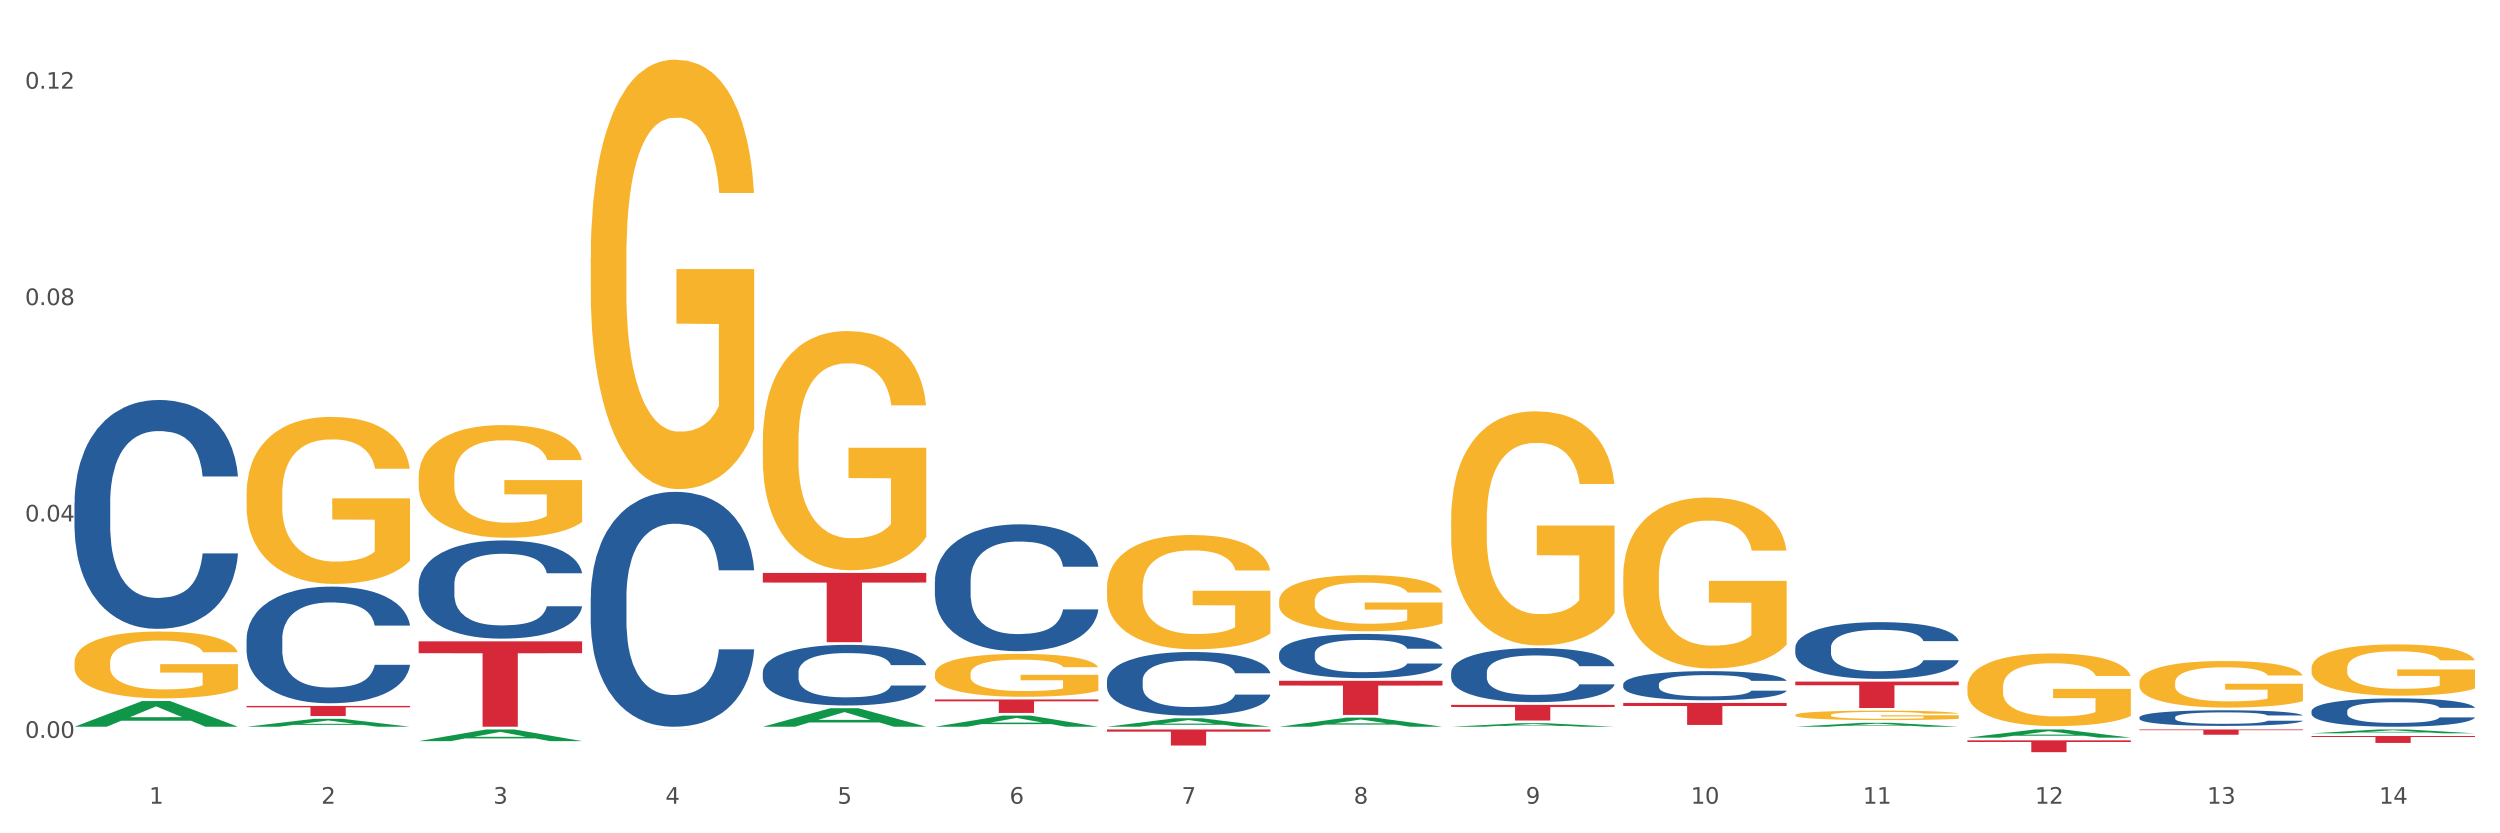 <?xml version="1.0" encoding="utf-8" standalone="no"?>
<!DOCTYPE svg PUBLIC "-//W3C//DTD SVG 1.1//EN"
  "http://www.w3.org/Graphics/SVG/1.1/DTD/svg11.dtd">
<svg xmlns:xlink="http://www.w3.org/1999/xlink" width="1080pt" height="360pt" viewBox="0 0 1080 360" xmlns="http://www.w3.org/2000/svg" version="1.1">
 <rect x="0" y="0" width="1080" height="360" fill="#333333" stroke="none"/>
 <defs>
  <style type="text/css">*{stroke-linejoin: round; stroke-linecap: butt}</style>
 </defs>
 <g id="figure_1">
  <g id="patch_1">
   <path d="M 0 360 
L 1080 360 
L 1080 0 
L 0 0 
z
" style="fill: #ffffff; stroke: #ffffff; stroke-linejoin: miter"/>
  </g>
  <g id="axes_1">
   <g id="matplotlib.axis_1">
    <g id="xtick_1">
     <g id="text_1">
      <!-- 1 -->
      <g style="fill: #4d4d4d" transform="translate(64.432 347.204) scale(0.096 -0.096)">
       <defs>
        <path id="DejaVuSans-31" d="M 794 531 
L 1825 531 
L 1825 4091 
L 703 3866 
L 703 4441 
L 1819 4666 
L 2450 4666 
L 2450 531 
L 3481 531 
L 3481 0 
L 794 0 
L 794 531 
z
" transform="scale(0.016)"/>
       </defs>
       <use xlink:href="#DejaVuSans-31"/>
      </g>
     </g>
    </g>
    <g id="xtick_2">
     <g id="text_2">
      <!-- 2 -->
      <g style="fill: #4d4d4d" transform="translate(138.771 347.204) scale(0.096 -0.096)">
       <defs>
        <path id="DejaVuSans-32" d="M 1228 531 
L 3431 531 
L 3431 0 
L 469 0 
L 469 531 
Q 828 903 1448 1529 
Q 2069 2156 2228 2338 
Q 2531 2678 2651 2914 
Q 2772 3150 2772 3378 
Q 2772 3750 2511 3984 
Q 2250 4219 1831 4219 
Q 1534 4219 1204 4116 
Q 875 4013 500 3803 
L 500 4441 
Q 881 4594 1212 4672 
Q 1544 4750 1819 4750 
Q 2544 4750 2975 4387 
Q 3406 4025 3406 3419 
Q 3406 3131 3298 2873 
Q 3191 2616 2906 2266 
Q 2828 2175 2409 1742 
Q 1991 1309 1228 531 
z
" transform="scale(0.016)"/>
       </defs>
       <use xlink:href="#DejaVuSans-32"/>
      </g>
     </g>
    </g>
    <g id="xtick_3">
     <g id="text_3">
      <!-- 3 -->
      <g style="fill: #4d4d4d" transform="translate(213.109 347.204) scale(0.096 -0.096)">
       <defs>
        <path id="DejaVuSans-33" d="M 2597 2516 
Q 3050 2419 3304 2112 
Q 3559 1806 3559 1356 
Q 3559 666 3084 287 
Q 2609 -91 1734 -91 
Q 1441 -91 1130 -33 
Q 819 25 488 141 
L 488 750 
Q 750 597 1062 519 
Q 1375 441 1716 441 
Q 2309 441 2620 675 
Q 2931 909 2931 1356 
Q 2931 1769 2642 2001 
Q 2353 2234 1838 2234 
L 1294 2234 
L 1294 2753 
L 1863 2753 
Q 2328 2753 2575 2939 
Q 2822 3125 2822 3475 
Q 2822 3834 2567 4026 
Q 2313 4219 1838 4219 
Q 1578 4219 1281 4162 
Q 984 4106 628 3988 
L 628 4550 
Q 988 4650 1302 4700 
Q 1616 4750 1894 4750 
Q 2613 4750 3031 4423 
Q 3450 4097 3450 3541 
Q 3450 3153 3228 2886 
Q 3006 2619 2597 2516 
z
" transform="scale(0.016)"/>
       </defs>
       <use xlink:href="#DejaVuSans-33"/>
      </g>
     </g>
    </g>
    <g id="xtick_4">
     <g id="text_4">
      <!-- 4 -->
      <g style="fill: #4d4d4d" transform="translate(287.448 347.204) scale(0.096 -0.096)">
       <defs>
        <path id="DejaVuSans-34" d="M 2419 4116 
L 825 1625 
L 2419 1625 
L 2419 4116 
z
M 2253 4666 
L 3047 4666 
L 3047 1625 
L 3713 1625 
L 3713 1100 
L 3047 1100 
L 3047 0 
L 2419 0 
L 2419 1100 
L 313 1100 
L 313 1709 
L 2253 4666 
z
" transform="scale(0.016)"/>
       </defs>
       <use xlink:href="#DejaVuSans-34"/>
      </g>
     </g>
    </g>
    <g id="xtick_5">
     <g id="text_5">
      <!-- 5 -->
      <g style="fill: #4d4d4d" transform="translate(361.787 347.204) scale(0.096 -0.096)">
       <defs>
        <path id="DejaVuSans-35" d="M 691 4666 
L 3169 4666 
L 3169 4134 
L 1269 4134 
L 1269 2991 
Q 1406 3038 1543 3061 
Q 1681 3084 1819 3084 
Q 2600 3084 3056 2656 
Q 3513 2228 3513 1497 
Q 3513 744 3044 326 
Q 2575 -91 1722 -91 
Q 1428 -91 1123 -41 
Q 819 9 494 109 
L 494 744 
Q 775 591 1075 516 
Q 1375 441 1709 441 
Q 2250 441 2565 725 
Q 2881 1009 2881 1497 
Q 2881 1984 2565 2268 
Q 2250 2553 1709 2553 
Q 1456 2553 1204 2497 
Q 953 2441 691 2322 
L 691 4666 
z
" transform="scale(0.016)"/>
       </defs>
       <use xlink:href="#DejaVuSans-35"/>
      </g>
     </g>
    </g>
    <g id="xtick_6">
     <g id="text_6">
      <!-- 6 -->
      <g style="fill: #4d4d4d" transform="translate(436.125 347.204) scale(0.096 -0.096)">
       <defs>
        <path id="DejaVuSans-36" d="M 2113 2584 
Q 1688 2584 1439 2293 
Q 1191 2003 1191 1497 
Q 1191 994 1439 701 
Q 1688 409 2113 409 
Q 2538 409 2786 701 
Q 3034 994 3034 1497 
Q 3034 2003 2786 2293 
Q 2538 2584 2113 2584 
z
M 3366 4563 
L 3366 3988 
Q 3128 4100 2886 4159 
Q 2644 4219 2406 4219 
Q 1781 4219 1451 3797 
Q 1122 3375 1075 2522 
Q 1259 2794 1537 2939 
Q 1816 3084 2150 3084 
Q 2853 3084 3261 2657 
Q 3669 2231 3669 1497 
Q 3669 778 3244 343 
Q 2819 -91 2113 -91 
Q 1303 -91 875 529 
Q 447 1150 447 2328 
Q 447 3434 972 4092 
Q 1497 4750 2381 4750 
Q 2619 4750 2861 4703 
Q 3103 4656 3366 4563 
z
" transform="scale(0.016)"/>
       </defs>
       <use xlink:href="#DejaVuSans-36"/>
      </g>
     </g>
    </g>
    <g id="xtick_7">
     <g id="text_7">
      <!-- 7 -->
      <g style="fill: #4d4d4d" transform="translate(510.464 347.204) scale(0.096 -0.096)">
       <defs>
        <path id="DejaVuSans-37" d="M 525 4666 
L 3525 4666 
L 3525 4397 
L 1831 0 
L 1172 0 
L 2766 4134 
L 525 4134 
L 525 4666 
z
" transform="scale(0.016)"/>
       </defs>
       <use xlink:href="#DejaVuSans-37"/>
      </g>
     </g>
    </g>
    <g id="xtick_8">
     <g id="text_8">
      <!-- 8 -->
      <g style="fill: #4d4d4d" transform="translate(584.803 347.204) scale(0.096 -0.096)">
       <defs>
        <path id="DejaVuSans-38" d="M 2034 2216 
Q 1584 2216 1326 1975 
Q 1069 1734 1069 1313 
Q 1069 891 1326 650 
Q 1584 409 2034 409 
Q 2484 409 2743 651 
Q 3003 894 3003 1313 
Q 3003 1734 2745 1975 
Q 2488 2216 2034 2216 
z
M 1403 2484 
Q 997 2584 770 2862 
Q 544 3141 544 3541 
Q 544 4100 942 4425 
Q 1341 4750 2034 4750 
Q 2731 4750 3128 4425 
Q 3525 4100 3525 3541 
Q 3525 3141 3298 2862 
Q 3072 2584 2669 2484 
Q 3125 2378 3379 2068 
Q 3634 1759 3634 1313 
Q 3634 634 3220 271 
Q 2806 -91 2034 -91 
Q 1263 -91 848 271 
Q 434 634 434 1313 
Q 434 1759 690 2068 
Q 947 2378 1403 2484 
z
M 1172 3481 
Q 1172 3119 1398 2916 
Q 1625 2713 2034 2713 
Q 2441 2713 2670 2916 
Q 2900 3119 2900 3481 
Q 2900 3844 2670 4047 
Q 2441 4250 2034 4250 
Q 1625 4250 1398 4047 
Q 1172 3844 1172 3481 
z
" transform="scale(0.016)"/>
       </defs>
       <use xlink:href="#DejaVuSans-38"/>
      </g>
     </g>
    </g>
    <g id="xtick_9">
     <g id="text_9">
      <!-- 9 -->
      <g style="fill: #4d4d4d" transform="translate(659.142 347.204) scale(0.096 -0.096)">
       <defs>
        <path id="DejaVuSans-39" d="M 703 97 
L 703 672 
Q 941 559 1184 500 
Q 1428 441 1663 441 
Q 2288 441 2617 861 
Q 2947 1281 2994 2138 
Q 2813 1869 2534 1725 
Q 2256 1581 1919 1581 
Q 1219 1581 811 2004 
Q 403 2428 403 3163 
Q 403 3881 828 4315 
Q 1253 4750 1959 4750 
Q 2769 4750 3195 4129 
Q 3622 3509 3622 2328 
Q 3622 1225 3098 567 
Q 2575 -91 1691 -91 
Q 1453 -91 1209 -44 
Q 966 3 703 97 
z
M 1959 2075 
Q 2384 2075 2632 2365 
Q 2881 2656 2881 3163 
Q 2881 3666 2632 3958 
Q 2384 4250 1959 4250 
Q 1534 4250 1286 3958 
Q 1038 3666 1038 3163 
Q 1038 2656 1286 2365 
Q 1534 2075 1959 2075 
z
" transform="scale(0.016)"/>
       </defs>
       <use xlink:href="#DejaVuSans-39"/>
      </g>
     </g>
    </g>
    <g id="xtick_10">
     <g id="text_10">
      <!-- 10 -->
      <g style="fill: #4d4d4d" transform="translate(730.426 347.204) scale(0.096 -0.096)">
       <defs>
        <path id="DejaVuSans-30" d="M 2034 4250 
Q 1547 4250 1301 3770 
Q 1056 3291 1056 2328 
Q 1056 1369 1301 889 
Q 1547 409 2034 409 
Q 2525 409 2770 889 
Q 3016 1369 3016 2328 
Q 3016 3291 2770 3770 
Q 2525 4250 2034 4250 
z
M 2034 4750 
Q 2819 4750 3233 4129 
Q 3647 3509 3647 2328 
Q 3647 1150 3233 529 
Q 2819 -91 2034 -91 
Q 1250 -91 836 529 
Q 422 1150 422 2328 
Q 422 3509 836 4129 
Q 1250 4750 2034 4750 
z
" transform="scale(0.016)"/>
       </defs>
       <use xlink:href="#DejaVuSans-31"/>
       <use xlink:href="#DejaVuSans-30" transform="translate(63.623 0)"/>
      </g>
     </g>
    </g>
    <g id="xtick_11">
     <g id="text_11">
      <!-- 11 -->
      <g style="fill: #4d4d4d" transform="translate(804.765 347.204) scale(0.096 -0.096)">
       <use xlink:href="#DejaVuSans-31"/>
       <use xlink:href="#DejaVuSans-31" transform="translate(63.623 0)"/>
      </g>
     </g>
    </g>
    <g id="xtick_12">
     <g id="text_12">
      <!-- 12 -->
      <g style="fill: #4d4d4d" transform="translate(879.104 347.204) scale(0.096 -0.096)">
       <use xlink:href="#DejaVuSans-31"/>
       <use xlink:href="#DejaVuSans-32" transform="translate(63.623 0)"/>
      </g>
     </g>
    </g>
    <g id="xtick_13">
     <g id="text_13">
      <!-- 13 -->
      <g style="fill: #4d4d4d" transform="translate(953.442 347.204) scale(0.096 -0.096)">
       <use xlink:href="#DejaVuSans-31"/>
       <use xlink:href="#DejaVuSans-33" transform="translate(63.623 0)"/>
      </g>
     </g>
    </g>
    <g id="xtick_14">
     <g id="text_14">
      <!-- 14 -->
      <g style="fill: #4d4d4d" transform="translate(1027.781 347.204) scale(0.096 -0.096)">
       <use xlink:href="#DejaVuSans-31"/>
       <use xlink:href="#DejaVuSans-34" transform="translate(63.623 0)"/>
      </g>
     </g>
    </g>
    <g id="xtick_15"/>
    <g id="xtick_16"/>
    <g id="xtick_17"/>
    <g id="xtick_18"/>
    <g id="xtick_19"/>
    <g id="xtick_20"/>
    <g id="xtick_21"/>
    <g id="xtick_22"/>
    <g id="xtick_23"/>
    <g id="xtick_24"/>
    <g id="xtick_25"/>
    <g id="xtick_26"/>
    <g id="xtick_27"/>
   </g>
   <g id="matplotlib.axis_2">
    <g id="ytick_1">
     <g id="text_15">
      <!-- 0.00 -->
      <g style="fill: #4d4d4d" transform="translate(10.8 318.763) scale(0.096 -0.096)">
       <defs>
        <path id="DejaVuSans-2e" d="M 684 794 
L 1344 794 
L 1344 0 
L 684 0 
L 684 794 
z
" transform="scale(0.016)"/>
       </defs>
       <use xlink:href="#DejaVuSans-30"/>
       <use xlink:href="#DejaVuSans-2e" transform="translate(63.623 0)"/>
       <use xlink:href="#DejaVuSans-30" transform="translate(95.41 0)"/>
       <use xlink:href="#DejaVuSans-30" transform="translate(159.033 0)"/>
      </g>
     </g>
    </g>
    <g id="ytick_2">
     <g id="text_16">
      <!-- 0.04 -->
      <g style="fill: #4d4d4d" transform="translate(10.8 225.28) scale(0.096 -0.096)">
       <use xlink:href="#DejaVuSans-30"/>
       <use xlink:href="#DejaVuSans-2e" transform="translate(63.623 0)"/>
       <use xlink:href="#DejaVuSans-30" transform="translate(95.41 0)"/>
       <use xlink:href="#DejaVuSans-34" transform="translate(159.033 0)"/>
      </g>
     </g>
    </g>
    <g id="ytick_3">
     <g id="text_17">
      <!-- 0.08 -->
      <g style="fill: #4d4d4d" transform="translate(10.8 131.797) scale(0.096 -0.096)">
       <use xlink:href="#DejaVuSans-30"/>
       <use xlink:href="#DejaVuSans-2e" transform="translate(63.623 0)"/>
       <use xlink:href="#DejaVuSans-30" transform="translate(95.41 0)"/>
       <use xlink:href="#DejaVuSans-38" transform="translate(159.033 0)"/>
      </g>
     </g>
    </g>
    <g id="ytick_4">
     <g id="text_18">
      <!-- 0.12 -->
      <g style="fill: #4d4d4d" transform="translate(10.8 38.315) scale(0.096 -0.096)">
       <use xlink:href="#DejaVuSans-30"/>
       <use xlink:href="#DejaVuSans-2e" transform="translate(63.623 0)"/>
       <use xlink:href="#DejaVuSans-31" transform="translate(95.41 0)"/>
       <use xlink:href="#DejaVuSans-32" transform="translate(159.033 0)"/>
      </g>
     </g>
    </g>
    <g id="ytick_5"/>
    <g id="ytick_6"/>
    <g id="ytick_7"/>
   </g>
   <g id="PolyCollection_1">
    <path d="M 32.175 313.937 
L 32.248 313.927 
L 61.37 302.851 
L 73.456 302.84 
L 102.797 313.958 
L 88.818 313.958 
L 82.484 311.369 
L 52.415 311.369 
L 52.197 311.411 
L 46.081 313.958 
L 32.175 313.958 
L 32.175 313.937 
L 56.201 309.824 
L 78.698 309.814 
L 67.559 305.21 
L 67.413 305.189 
L 67.267 305.22 
L 56.128 309.814 
L 56.201 309.824 
L 32.175 313.937 
z
" clip-path="url(#p205cf9b2ad)" style="fill: #109648"/>
    <path d="M 255.191 315.116 
L 325.813 315.116 
L 325.813 315.12 
L 298.033 315.12 
L 298.033 315.147 
L 282.804 315.147 
L 282.804 315.12 
L 255.191 315.12 
L 255.191 315.116 
L 255.191 315.116 
z
" clip-path="url(#p205cf9b2ad)" style="fill: #d62839"/>
    <path d="M 329.53 247.51 
L 400.152 247.51 
L 400.152 251.666 
L 372.371 251.694 
L 372.371 277.417 
L 357.143 277.417 
L 357.143 251.694 
L 329.53 251.666 
L 329.53 247.538 
L 329.53 247.51 
z
" clip-path="url(#p205cf9b2ad)" style="fill: #d62839"/>
    <path d="M 403.869 302.171 
L 474.49 302.171 
L 474.49 302.979 
L 446.71 302.984 
L 446.71 307.983 
L 431.481 307.983 
L 431.481 302.984 
L 403.869 302.979 
L 403.869 302.176 
L 403.869 302.171 
z
" clip-path="url(#p205cf9b2ad)" style="fill: #d62839"/>
    <path d="M 478.207 315.116 
L 548.829 315.116 
L 548.829 316.083 
L 521.049 316.089 
L 521.049 322.074 
L 505.82 322.074 
L 505.82 316.089 
L 478.207 316.083 
L 478.207 315.122 
L 478.207 315.116 
z
" clip-path="url(#p205cf9b2ad)" style="fill: #d62839"/>
    <path d="M 32.175 286.159 
L 32.258 286.133 
L 32.258 285.184 
L 32.425 284.367 
L 33.259 282.391 
L 34.51 280.757 
L 35.427 279.887 
L 36.344 279.175 
L 37.428 278.464 
L 38.762 277.726 
L 41.18 276.645 
L 42.681 276.092 
L 44.515 275.512 
L 47.85 274.669 
L 50.268 274.194 
L 52.77 273.799 
L 56.855 273.324 
L 59.523 273.114 
L 62.358 272.955 
L 65.777 272.85 
L 68.361 272.824 
L 74.031 272.903 
L 78.867 273.14 
L 81.202 273.324 
L 84.203 273.641 
L 85.788 273.852 
L 88.372 274.273 
L 91.04 274.827 
L 92.875 275.301 
L 95.626 276.197 
L 97.711 277.093 
L 99.628 278.2 
L 100.629 278.964 
L 101.379 279.676 
L 102.046 280.493 
L 102.713 281.784 
L 87.705 281.784 
L 87.122 280.862 
L 86.204 279.992 
L 84.87 279.149 
L 83.703 278.622 
L 81.702 277.963 
L 79.868 277.541 
L 77.95 277.225 
L 75.615 276.961 
L 73.781 276.83 
L 71.196 276.724 
L 66.11 276.751 
L 62.692 276.961 
L 60.357 277.225 
L 58.856 277.462 
L 57.522 277.726 
L 56.021 278.095 
L 54.27 278.648 
L 53.02 279.149 
L 51.769 279.781 
L 50.768 280.414 
L 49.851 281.152 
L 49.101 281.943 
L 48.517 282.76 
L 48.017 283.761 
L 47.6 285.422 
L 47.6 289.032 
L 47.767 289.849 
L 48.184 290.93 
L 48.684 291.747 
L 49.518 292.722 
L 50.268 293.381 
L 51.686 294.33 
L 53.27 295.12 
L 54.52 295.621 
L 55.771 296.043 
L 57.939 296.623 
L 60.357 297.097 
L 62.441 297.387 
L 65.276 297.65 
L 67.194 297.756 
L 68.862 297.809 
L 72.947 297.809 
L 75.865 297.73 
L 79.117 297.545 
L 81.619 297.308 
L 83.703 297.018 
L 86.038 296.544 
L 87.538 296.095 
L 87.538 290.587 
L 69.195 290.561 
L 69.195 286.897 
L 102.797 286.897 
L 102.797 297.65 
L 101.379 298.204 
L 99.795 298.705 
L 98.128 299.153 
L 95.626 299.706 
L 92.625 300.233 
L 89.956 300.602 
L 87.122 300.919 
L 83.786 301.208 
L 79.451 301.472 
L 76.783 301.577 
L 73.447 301.656 
L 69.529 301.683 
L 66.11 301.63 
L 62.775 301.498 
L 59.273 301.261 
L 55.855 300.919 
L 53.27 300.576 
L 50.685 300.154 
L 47.934 299.601 
L 45.766 299.074 
L 44.098 298.599 
L 42.264 297.993 
L 40.263 297.202 
L 38.762 296.491 
L 37.428 295.753 
L 36.01 294.804 
L 35.01 293.987 
L 34.009 292.959 
L 33.426 292.195 
L 32.759 291.009 
L 32.258 289.348 
L 32.175 286.159 
z
" clip-path="url(#p205cf9b2ad)" style="fill: #f7b32b"/>
    <path d="M 998.578 307.208 
L 998.662 307.196 
L 998.662 306.883 
L 998.912 306.458 
L 999.83 305.674 
L 1000.999 305.081 
L 1003.003 304.387 
L 1004.088 304.096 
L 1005.507 303.771 
L 1008.429 303.245 
L 1011.768 302.797 
L 1014.105 302.551 
L 1015.858 302.394 
L 1019.781 302.114 
L 1022.035 301.991 
L 1024.373 301.89 
L 1026.376 301.823 
L 1029.715 301.745 
L 1032.387 301.711 
L 1035.475 301.7 
L 1038.063 301.711 
L 1041.486 301.756 
L 1046.494 301.89 
L 1048.414 301.968 
L 1051.002 302.103 
L 1053.673 302.282 
L 1055.844 302.461 
L 1058.348 302.719 
L 1060.936 303.054 
L 1063.44 303.48 
L 1065.193 303.872 
L 1066.612 304.286 
L 1067.864 304.79 
L 1068.783 305.338 
L 1069.2 305.797 
L 1053.924 305.797 
L 1053.506 305.383 
L 1052.671 304.935 
L 1051.837 304.633 
L 1050.918 304.387 
L 1049.499 304.107 
L 1048.247 303.928 
L 1046.16 303.715 
L 1044.24 303.581 
L 1042.654 303.502 
L 1040.734 303.435 
L 1036.644 303.368 
L 1033.722 303.368 
L 1031.886 303.39 
L 1029.632 303.446 
L 1027.712 303.525 
L 1025.458 303.659 
L 1023.705 303.804 
L 1021.952 303.995 
L 1020.95 304.129 
L 1019.448 304.375 
L 1018.446 304.577 
L 1017.11 304.924 
L 1016.359 305.17 
L 1015.023 305.808 
L 1014.439 306.278 
L 1014.188 306.603 
L 1014.022 306.961 
L 1014.022 308.708 
L 1014.522 309.491 
L 1014.94 309.827 
L 1015.608 310.208 
L 1016.86 310.7 
L 1018.696 311.182 
L 1020.616 311.529 
L 1022.202 311.742 
L 1023.705 311.898 
L 1025.207 312.021 
L 1027.044 312.133 
L 1028.547 312.201 
L 1030.8 312.268 
L 1033.472 312.301 
L 1035.559 312.301 
L 1039.816 312.245 
L 1041.736 312.189 
L 1043.572 312.111 
L 1045.576 311.988 
L 1047.162 311.854 
L 1048.08 311.753 
L 1049.583 311.54 
L 1050.752 311.316 
L 1051.753 311.059 
L 1052.421 310.835 
L 1053.172 310.499 
L 1053.757 310.118 
L 1053.924 309.917 
L 1069.2 309.917 
L 1068.866 310.32 
L 1068.282 310.712 
L 1067.113 311.238 
L 1066.195 311.54 
L 1064.776 311.91 
L 1063.273 312.223 
L 1061.186 312.57 
L 1059.266 312.827 
L 1057.263 313.051 
L 1055.092 313.253 
L 1051.169 313.533 
L 1049.75 313.611 
L 1046.745 313.745 
L 1044.407 313.824 
L 1040.985 313.902 
L 1037.479 313.947 
L 1033.806 313.958 
L 1030.55 313.936 
L 1026.96 313.869 
L 1024.707 313.801 
L 1022.202 313.701 
L 1019.281 313.544 
L 1016.526 313.354 
L 1013.938 313.13 
L 1011.517 312.872 
L 1009.263 312.581 
L 1006.342 312.1 
L 1004.171 311.63 
L 1002.585 311.193 
L 1001.5 310.824 
L 1000.415 310.353 
L 999.83 310.029 
L 998.912 309.245 
L 998.578 308.517 
L 998.578 307.208 
z
" clip-path="url(#p205cf9b2ad)" style="fill: #255c99"/>
    <path d="M 924.24 309.87 
L 924.323 309.864 
L 924.323 309.691 
L 924.573 309.457 
L 925.492 309.025 
L 926.66 308.697 
L 928.664 308.315 
L 929.749 308.154 
L 931.168 307.975 
L 934.09 307.685 
L 937.429 307.438 
L 939.766 307.302 
L 941.519 307.216 
L 945.443 307.061 
L 947.697 306.993 
L 950.034 306.938 
L 952.037 306.901 
L 955.377 306.858 
L 958.048 306.839 
L 961.136 306.833 
L 963.724 306.839 
L 967.147 306.864 
L 972.155 306.938 
L 974.075 306.981 
L 976.663 307.055 
L 979.335 307.154 
L 981.505 307.253 
L 984.009 307.395 
L 986.597 307.58 
L 989.101 307.814 
L 990.854 308.031 
L 992.273 308.259 
L 993.526 308.537 
L 994.444 308.839 
L 994.861 309.092 
L 979.585 309.092 
L 979.168 308.864 
L 978.333 308.617 
L 977.498 308.45 
L 976.58 308.315 
L 975.161 308.16 
L 973.908 308.061 
L 971.822 307.944 
L 969.902 307.87 
L 968.316 307.827 
L 966.396 307.79 
L 962.305 307.753 
L 959.383 307.753 
L 957.547 307.765 
L 955.293 307.796 
L 953.373 307.839 
L 951.119 307.913 
L 949.366 307.994 
L 947.613 308.098 
L 946.611 308.173 
L 945.109 308.308 
L 944.107 308.42 
L 942.771 308.611 
L 942.02 308.747 
L 940.685 309.099 
L 940.1 309.358 
L 939.85 309.537 
L 939.683 309.735 
L 939.683 310.698 
L 940.184 311.13 
L 940.601 311.315 
L 941.269 311.525 
L 942.521 311.797 
L 944.358 312.062 
L 946.278 312.253 
L 947.864 312.371 
L 949.366 312.457 
L 950.869 312.525 
L 952.705 312.587 
L 954.208 312.624 
L 956.462 312.661 
L 959.133 312.679 
L 961.22 312.679 
L 965.477 312.649 
L 967.397 312.618 
L 969.234 312.574 
L 971.237 312.507 
L 972.823 312.432 
L 973.742 312.377 
L 975.244 312.26 
L 976.413 312.136 
L 977.415 311.994 
L 978.082 311.871 
L 978.834 311.685 
L 979.418 311.476 
L 979.585 311.364 
L 994.861 311.364 
L 994.527 311.587 
L 993.943 311.803 
L 992.774 312.093 
L 991.856 312.26 
L 990.437 312.463 
L 988.934 312.636 
L 986.847 312.828 
L 984.927 312.97 
L 982.924 313.093 
L 980.754 313.204 
L 976.83 313.359 
L 975.411 313.402 
L 972.406 313.476 
L 970.069 313.519 
L 966.646 313.562 
L 963.14 313.587 
L 959.467 313.593 
L 956.211 313.581 
L 952.622 313.544 
L 950.368 313.507 
L 947.864 313.451 
L 944.942 313.365 
L 942.187 313.26 
L 939.599 313.136 
L 937.178 312.994 
L 934.925 312.834 
L 932.003 312.568 
L 929.832 312.309 
L 928.246 312.068 
L 927.161 311.864 
L 926.076 311.605 
L 925.492 311.426 
L 924.573 310.994 
L 924.24 310.593 
L 924.24 309.87 
z
" clip-path="url(#p205cf9b2ad)" style="fill: #255c99"/>
    <path d="M 775.562 279.781 
L 775.646 279.759 
L 775.646 279.132 
L 775.896 278.281 
L 776.814 276.714 
L 777.983 275.527 
L 779.986 274.139 
L 781.072 273.557 
L 782.491 272.907 
L 785.412 271.855 
L 788.752 270.959 
L 791.089 270.467 
L 792.842 270.153 
L 796.765 269.594 
L 799.019 269.347 
L 801.357 269.146 
L 803.36 269.011 
L 806.699 268.855 
L 809.37 268.788 
L 812.459 268.765 
L 815.047 268.788 
L 818.469 268.877 
L 823.478 269.146 
L 825.398 269.303 
L 827.986 269.571 
L 830.657 269.929 
L 832.828 270.288 
L 835.332 270.803 
L 837.92 271.474 
L 840.424 272.325 
L 842.177 273.109 
L 843.596 273.937 
L 844.848 274.945 
L 845.766 276.042 
L 846.184 276.96 
L 830.908 276.96 
L 830.49 276.131 
L 829.655 275.236 
L 828.821 274.631 
L 827.902 274.139 
L 826.483 273.579 
L 825.231 273.221 
L 823.144 272.795 
L 821.224 272.527 
L 819.638 272.37 
L 817.718 272.236 
L 813.628 272.101 
L 810.706 272.101 
L 808.87 272.146 
L 806.616 272.258 
L 804.696 272.415 
L 802.442 272.683 
L 800.689 272.975 
L 798.936 273.355 
L 797.934 273.624 
L 796.431 274.116 
L 795.43 274.519 
L 794.094 275.214 
L 793.343 275.706 
L 792.007 276.982 
L 791.423 277.923 
L 791.172 278.572 
L 791.005 279.288 
L 791.005 282.781 
L 791.506 284.349 
L 791.924 285.02 
L 792.591 285.782 
L 793.844 286.767 
L 795.68 287.73 
L 797.6 288.424 
L 799.186 288.849 
L 800.689 289.163 
L 802.191 289.409 
L 804.028 289.633 
L 805.53 289.767 
L 807.784 289.901 
L 810.456 289.969 
L 812.543 289.969 
L 816.8 289.857 
L 818.72 289.745 
L 820.556 289.588 
L 822.56 289.342 
L 824.146 289.073 
L 825.064 288.871 
L 826.567 288.446 
L 827.735 287.998 
L 828.737 287.483 
L 829.405 287.035 
L 830.156 286.364 
L 830.741 285.602 
L 830.908 285.199 
L 846.184 285.199 
L 845.85 286.006 
L 845.266 286.789 
L 844.097 287.841 
L 843.179 288.446 
L 841.76 289.185 
L 840.257 289.812 
L 838.17 290.506 
L 836.25 291.021 
L 834.247 291.469 
L 832.076 291.872 
L 828.153 292.431 
L 826.734 292.588 
L 823.728 292.857 
L 821.391 293.014 
L 817.969 293.17 
L 814.463 293.26 
L 810.79 293.282 
L 807.534 293.238 
L 803.944 293.103 
L 801.69 292.969 
L 799.186 292.767 
L 796.264 292.454 
L 793.51 292.073 
L 790.922 291.625 
L 788.501 291.11 
L 786.247 290.528 
L 783.325 289.566 
L 781.155 288.625 
L 779.569 287.752 
L 778.484 287.013 
L 777.399 286.073 
L 776.814 285.423 
L 775.896 283.856 
L 775.562 282.401 
L 775.562 279.781 
z
" clip-path="url(#p205cf9b2ad)" style="fill: #255c99"/>
    <path d="M 701.223 295.594 
L 701.307 295.582 
L 701.307 295.26 
L 701.557 294.824 
L 702.476 294.02 
L 703.644 293.411 
L 705.648 292.699 
L 706.733 292.4 
L 708.152 292.067 
L 711.074 291.527 
L 714.413 291.068 
L 716.75 290.815 
L 718.503 290.654 
L 722.427 290.367 
L 724.681 290.241 
L 727.018 290.137 
L 729.021 290.068 
L 732.36 289.988 
L 735.032 289.953 
L 738.12 289.942 
L 740.708 289.953 
L 744.131 289.999 
L 749.139 290.137 
L 751.059 290.218 
L 753.647 290.355 
L 756.318 290.539 
L 758.489 290.723 
L 760.993 290.987 
L 763.581 291.332 
L 766.085 291.768 
L 767.838 292.17 
L 769.257 292.595 
L 770.51 293.112 
L 771.428 293.675 
L 771.845 294.146 
L 756.569 294.146 
L 756.151 293.721 
L 755.317 293.262 
L 754.482 292.951 
L 753.564 292.699 
L 752.145 292.412 
L 750.892 292.228 
L 748.805 292.01 
L 746.885 291.872 
L 745.299 291.791 
L 743.379 291.722 
L 739.289 291.653 
L 736.367 291.653 
L 734.531 291.676 
L 732.277 291.734 
L 730.357 291.814 
L 728.103 291.952 
L 726.35 292.101 
L 724.597 292.297 
L 723.595 292.435 
L 722.093 292.687 
L 721.091 292.894 
L 719.755 293.25 
L 719.004 293.503 
L 717.668 294.158 
L 717.084 294.64 
L 716.834 294.973 
L 716.667 295.341 
L 716.667 297.133 
L 717.168 297.937 
L 717.585 298.281 
L 718.253 298.672 
L 719.505 299.177 
L 721.341 299.671 
L 723.261 300.028 
L 724.847 300.246 
L 726.35 300.407 
L 727.853 300.533 
L 729.689 300.648 
L 731.192 300.717 
L 733.446 300.786 
L 736.117 300.82 
L 738.204 300.82 
L 742.461 300.763 
L 744.381 300.705 
L 746.218 300.625 
L 748.221 300.499 
L 749.807 300.361 
L 750.725 300.257 
L 752.228 300.039 
L 753.397 299.809 
L 754.398 299.545 
L 755.066 299.315 
L 755.818 298.971 
L 756.402 298.58 
L 756.569 298.373 
L 771.845 298.373 
L 771.511 298.787 
L 770.927 299.189 
L 769.758 299.729 
L 768.84 300.039 
L 767.421 300.418 
L 765.918 300.74 
L 763.831 301.096 
L 761.911 301.36 
L 759.908 301.59 
L 757.738 301.797 
L 753.814 302.084 
L 752.395 302.164 
L 749.39 302.302 
L 747.052 302.382 
L 743.63 302.463 
L 740.124 302.509 
L 736.451 302.52 
L 733.195 302.497 
L 729.606 302.428 
L 727.352 302.359 
L 724.847 302.256 
L 721.926 302.095 
L 719.171 301.9 
L 716.583 301.67 
L 714.162 301.406 
L 711.908 301.107 
L 708.987 300.613 
L 706.816 300.131 
L 705.23 299.683 
L 704.145 299.304 
L 703.06 298.821 
L 702.476 298.488 
L 701.557 297.684 
L 701.223 296.938 
L 701.223 295.594 
z
" clip-path="url(#p205cf9b2ad)" style="fill: #255c99"/>
    <path d="M 626.885 290.486 
L 626.968 290.464 
L 626.968 289.868 
L 627.219 289.058 
L 628.137 287.566 
L 629.306 286.436 
L 631.309 285.115 
L 632.394 284.56 
L 633.813 283.942 
L 636.735 282.941 
L 640.074 282.088 
L 642.411 281.619 
L 644.164 281.321 
L 648.088 280.788 
L 650.342 280.553 
L 652.679 280.362 
L 654.683 280.234 
L 658.022 280.084 
L 660.693 280.02 
L 663.782 279.999 
L 666.369 280.02 
L 669.792 280.106 
L 674.801 280.362 
L 676.721 280.511 
L 679.308 280.766 
L 681.98 281.108 
L 684.15 281.449 
L 686.654 281.939 
L 689.242 282.578 
L 691.747 283.388 
L 693.5 284.134 
L 694.919 284.923 
L 696.171 285.882 
L 697.089 286.926 
L 697.506 287.8 
L 682.23 287.8 
L 681.813 287.012 
L 680.978 286.159 
L 680.143 285.583 
L 679.225 285.115 
L 677.806 284.582 
L 676.554 284.241 
L 674.467 283.836 
L 672.547 283.58 
L 670.961 283.431 
L 669.041 283.303 
L 664.95 283.175 
L 662.029 283.175 
L 660.192 283.218 
L 657.938 283.324 
L 656.018 283.473 
L 653.764 283.729 
L 652.011 284.006 
L 650.258 284.369 
L 649.257 284.624 
L 647.754 285.093 
L 646.752 285.477 
L 645.417 286.138 
L 644.665 286.607 
L 643.33 287.821 
L 642.745 288.717 
L 642.495 289.335 
L 642.328 290.017 
L 642.328 293.342 
L 642.829 294.834 
L 643.246 295.473 
L 643.914 296.198 
L 645.166 297.136 
L 647.003 298.052 
L 648.923 298.713 
L 650.509 299.118 
L 652.011 299.416 
L 653.514 299.651 
L 655.35 299.864 
L 656.853 299.992 
L 659.107 300.12 
L 661.778 300.184 
L 663.865 300.184 
L 668.122 300.077 
L 670.042 299.97 
L 671.879 299.821 
L 673.882 299.587 
L 675.468 299.331 
L 676.387 299.139 
L 677.889 298.734 
L 679.058 298.308 
L 680.06 297.818 
L 680.728 297.391 
L 681.479 296.752 
L 682.063 296.027 
L 682.23 295.644 
L 697.506 295.644 
L 697.173 296.411 
L 696.588 297.157 
L 695.42 298.159 
L 694.501 298.734 
L 693.082 299.438 
L 691.58 300.034 
L 689.493 300.695 
L 687.573 301.185 
L 685.569 301.612 
L 683.399 301.995 
L 679.475 302.528 
L 678.056 302.677 
L 675.051 302.933 
L 672.714 303.082 
L 669.291 303.232 
L 665.785 303.317 
L 662.112 303.338 
L 658.856 303.295 
L 655.267 303.168 
L 653.013 303.04 
L 650.509 302.848 
L 647.587 302.55 
L 644.832 302.187 
L 642.244 301.761 
L 639.824 301.271 
L 637.57 300.716 
L 634.648 299.8 
L 632.478 298.905 
L 630.892 298.074 
L 629.806 297.37 
L 628.721 296.475 
L 628.137 295.857 
L 627.219 294.365 
L 626.885 292.979 
L 626.885 290.486 
z
" clip-path="url(#p205cf9b2ad)" style="fill: #255c99"/>
    <path d="M 552.546 282.437 
L 552.629 282.419 
L 552.629 281.931 
L 552.88 281.268 
L 553.798 280.047 
L 554.967 279.122 
L 556.97 278.04 
L 558.055 277.587 
L 559.475 277.081 
L 562.396 276.261 
L 565.735 275.563 
L 568.073 275.179 
L 569.826 274.935 
L 573.749 274.499 
L 576.003 274.307 
L 578.34 274.15 
L 580.344 274.045 
L 583.683 273.923 
L 586.354 273.871 
L 589.443 273.853 
L 592.031 273.871 
L 595.453 273.94 
L 600.462 274.15 
L 602.382 274.272 
L 604.97 274.481 
L 607.641 274.76 
L 609.811 275.04 
L 612.316 275.441 
L 614.903 275.964 
L 617.408 276.627 
L 619.161 277.238 
L 620.58 277.883 
L 621.832 278.668 
L 622.75 279.523 
L 623.168 280.239 
L 607.891 280.239 
L 607.474 279.593 
L 606.639 278.895 
L 605.804 278.424 
L 604.886 278.04 
L 603.467 277.604 
L 602.215 277.325 
L 600.128 276.994 
L 598.208 276.784 
L 596.622 276.662 
L 594.702 276.557 
L 590.612 276.453 
L 587.69 276.453 
L 585.853 276.488 
L 583.6 276.575 
L 581.68 276.697 
L 579.426 276.906 
L 577.673 277.133 
L 575.92 277.43 
L 574.918 277.639 
L 573.415 278.023 
L 572.414 278.337 
L 571.078 278.878 
L 570.327 279.262 
L 568.991 280.256 
L 568.407 280.989 
L 568.156 281.495 
L 567.989 282.053 
L 567.989 284.775 
L 568.49 285.996 
L 568.908 286.519 
L 569.575 287.112 
L 570.827 287.88 
L 572.664 288.63 
L 574.584 289.171 
L 576.17 289.503 
L 577.673 289.747 
L 579.175 289.939 
L 581.012 290.113 
L 582.514 290.218 
L 584.768 290.322 
L 587.439 290.375 
L 589.526 290.375 
L 593.784 290.288 
L 595.704 290.2 
L 597.54 290.078 
L 599.544 289.886 
L 601.13 289.677 
L 602.048 289.52 
L 603.551 289.188 
L 604.719 288.84 
L 605.721 288.438 
L 606.389 288.089 
L 607.14 287.566 
L 607.724 286.973 
L 607.891 286.659 
L 623.168 286.659 
L 622.834 287.287 
L 622.249 287.897 
L 621.081 288.717 
L 620.163 289.188 
L 618.743 289.764 
L 617.241 290.253 
L 615.154 290.794 
L 613.234 291.195 
L 611.23 291.544 
L 609.06 291.858 
L 605.137 292.294 
L 603.718 292.416 
L 600.712 292.625 
L 598.375 292.748 
L 594.952 292.87 
L 591.446 292.939 
L 587.773 292.957 
L 584.518 292.922 
L 580.928 292.817 
L 578.674 292.713 
L 576.17 292.556 
L 573.248 292.311 
L 570.494 292.015 
L 567.906 291.666 
L 565.485 291.265 
L 563.231 290.811 
L 560.309 290.061 
L 558.139 289.328 
L 556.553 288.648 
L 555.468 288.072 
L 554.382 287.339 
L 553.798 286.833 
L 552.88 285.612 
L 552.546 284.478 
L 552.546 282.437 
z
" clip-path="url(#p205cf9b2ad)" style="fill: #255c99"/>
    <path d="M 180.852 277.05 
L 251.474 277.05 
L 251.474 282.179 
L 223.694 282.213 
L 223.694 313.958 
L 208.465 313.958 
L 208.465 282.213 
L 180.852 282.179 
L 180.852 277.084 
L 180.852 277.05 
z
" clip-path="url(#p205cf9b2ad)" style="fill: #d62839"/>
    <path d="M 478.207 294.008 
L 478.291 293.983 
L 478.291 293.28 
L 478.541 292.326 
L 479.459 290.569 
L 480.628 289.239 
L 482.632 287.683 
L 483.717 287.03 
L 485.136 286.302 
L 488.058 285.123 
L 491.397 284.119 
L 493.734 283.566 
L 495.487 283.215 
L 499.41 282.588 
L 501.664 282.311 
L 504.002 282.086 
L 506.005 281.935 
L 509.344 281.759 
L 512.016 281.684 
L 515.104 281.659 
L 517.692 281.684 
L 521.115 281.784 
L 526.123 282.086 
L 528.043 282.261 
L 530.631 282.562 
L 533.302 282.964 
L 535.473 283.366 
L 537.977 283.943 
L 540.565 284.696 
L 543.069 285.65 
L 544.822 286.528 
L 546.241 287.457 
L 547.493 288.586 
L 548.412 289.816 
L 548.829 290.845 
L 533.553 290.845 
L 533.135 289.917 
L 532.301 288.913 
L 531.466 288.235 
L 530.548 287.683 
L 529.128 287.055 
L 527.876 286.654 
L 525.789 286.177 
L 523.869 285.876 
L 522.283 285.7 
L 520.363 285.549 
L 516.273 285.399 
L 513.351 285.399 
L 511.515 285.449 
L 509.261 285.574 
L 507.341 285.75 
L 505.087 286.051 
L 503.334 286.378 
L 501.581 286.804 
L 500.579 287.106 
L 499.077 287.658 
L 498.075 288.11 
L 496.739 288.888 
L 495.988 289.44 
L 494.652 290.87 
L 494.068 291.925 
L 493.818 292.653 
L 493.651 293.456 
L 493.651 297.371 
L 494.151 299.128 
L 494.569 299.881 
L 495.237 300.735 
L 496.489 301.839 
L 498.325 302.918 
L 500.245 303.696 
L 501.831 304.173 
L 503.334 304.525 
L 504.837 304.801 
L 506.673 305.052 
L 508.176 305.202 
L 510.429 305.353 
L 513.101 305.428 
L 515.188 305.428 
L 519.445 305.303 
L 521.365 305.177 
L 523.202 305.002 
L 525.205 304.725 
L 526.791 304.424 
L 527.709 304.198 
L 529.212 303.721 
L 530.381 303.22 
L 531.382 302.642 
L 532.05 302.14 
L 532.801 301.387 
L 533.386 300.534 
L 533.553 300.082 
L 548.829 300.082 
L 548.495 300.986 
L 547.911 301.864 
L 546.742 303.044 
L 545.824 303.721 
L 544.405 304.55 
L 542.902 305.253 
L 540.815 306.031 
L 538.895 306.608 
L 536.892 307.11 
L 534.721 307.562 
L 530.798 308.189 
L 529.379 308.365 
L 526.374 308.666 
L 524.036 308.842 
L 520.614 309.018 
L 517.108 309.118 
L 513.435 309.143 
L 510.179 309.093 
L 506.59 308.942 
L 504.336 308.792 
L 501.831 308.566 
L 498.91 308.214 
L 496.155 307.788 
L 493.567 307.286 
L 491.146 306.708 
L 488.892 306.056 
L 485.971 304.976 
L 483.8 303.922 
L 482.214 302.943 
L 481.129 302.115 
L 480.044 301.061 
L 479.459 300.333 
L 478.541 298.576 
L 478.207 296.945 
L 478.207 294.008 
z
" clip-path="url(#p205cf9b2ad)" style="fill: #255c99"/>
    <path d="M 329.53 290.352 
L 329.613 290.328 
L 329.613 289.657 
L 329.864 288.748 
L 330.782 287.072 
L 331.951 285.804 
L 333.954 284.32 
L 335.039 283.697 
L 336.458 283.003 
L 339.38 281.878 
L 342.719 280.92 
L 345.057 280.394 
L 346.81 280.059 
L 350.733 279.46 
L 352.987 279.197 
L 355.324 278.982 
L 357.328 278.838 
L 360.667 278.67 
L 363.338 278.599 
L 366.427 278.575 
L 369.015 278.599 
L 372.437 278.694 
L 377.446 278.982 
L 379.366 279.149 
L 381.954 279.436 
L 384.625 279.819 
L 386.795 280.202 
L 389.3 280.753 
L 391.887 281.471 
L 394.392 282.381 
L 396.145 283.218 
L 397.564 284.104 
L 398.816 285.181 
L 399.734 286.354 
L 400.152 287.336 
L 384.875 287.336 
L 384.458 286.45 
L 383.623 285.492 
L 382.788 284.846 
L 381.87 284.32 
L 380.451 283.721 
L 379.199 283.338 
L 377.112 282.883 
L 375.192 282.596 
L 373.606 282.428 
L 371.686 282.285 
L 367.595 282.141 
L 364.674 282.141 
L 362.837 282.189 
L 360.583 282.309 
L 358.663 282.476 
L 356.41 282.764 
L 354.656 283.075 
L 352.903 283.482 
L 351.902 283.769 
L 350.399 284.296 
L 349.397 284.726 
L 348.062 285.468 
L 347.31 285.995 
L 345.975 287.359 
L 345.391 288.365 
L 345.14 289.059 
L 344.973 289.825 
L 344.973 293.559 
L 345.474 295.235 
L 345.891 295.953 
L 346.559 296.767 
L 347.811 297.82 
L 349.648 298.849 
L 351.568 299.591 
L 353.154 300.046 
L 354.656 300.381 
L 356.159 300.644 
L 357.996 300.884 
L 359.498 301.027 
L 361.752 301.171 
L 364.423 301.243 
L 366.51 301.243 
L 370.768 301.123 
L 372.688 301.003 
L 374.524 300.836 
L 376.528 300.573 
L 378.114 300.285 
L 379.032 300.07 
L 380.534 299.615 
L 381.703 299.136 
L 382.705 298.586 
L 383.373 298.107 
L 384.124 297.389 
L 384.708 296.575 
L 384.875 296.144 
L 400.152 296.144 
L 399.818 297.006 
L 399.233 297.844 
L 398.065 298.969 
L 397.146 299.615 
L 395.727 300.405 
L 394.225 301.075 
L 392.138 301.817 
L 390.218 302.368 
L 388.214 302.847 
L 386.044 303.277 
L 382.121 303.876 
L 380.701 304.043 
L 377.696 304.331 
L 375.359 304.498 
L 371.936 304.666 
L 368.43 304.762 
L 364.757 304.785 
L 361.502 304.738 
L 357.912 304.594 
L 355.658 304.45 
L 353.154 304.235 
L 350.232 303.9 
L 347.477 303.493 
L 344.89 303.014 
L 342.469 302.464 
L 340.215 301.841 
L 337.293 300.812 
L 335.123 299.807 
L 333.537 298.873 
L 332.452 298.083 
L 331.366 297.078 
L 330.782 296.384 
L 329.864 294.708 
L 329.53 293.152 
L 329.53 290.352 
z
" clip-path="url(#p205cf9b2ad)" style="fill: #255c99"/>
    <path d="M 255.191 258.072 
L 255.275 257.979 
L 255.275 255.384 
L 255.525 251.862 
L 256.443 245.375 
L 257.612 240.463 
L 259.615 234.716 
L 260.701 232.307 
L 262.12 229.619 
L 265.041 225.263 
L 268.381 221.556 
L 270.718 219.517 
L 272.471 218.219 
L 276.394 215.902 
L 278.648 214.883 
L 280.986 214.049 
L 282.989 213.493 
L 286.328 212.844 
L 288.999 212.566 
L 292.088 212.473 
L 294.676 212.566 
L 298.098 212.936 
L 303.107 214.049 
L 305.027 214.697 
L 307.615 215.81 
L 310.286 217.292 
L 312.457 218.775 
L 314.961 220.907 
L 317.549 223.687 
L 320.053 227.209 
L 321.806 230.453 
L 323.225 233.882 
L 324.477 238.053 
L 325.396 242.594 
L 325.813 246.394 
L 310.537 246.394 
L 310.119 242.965 
L 309.284 239.258 
L 308.45 236.755 
L 307.531 234.716 
L 306.112 232.399 
L 304.86 230.916 
L 302.773 229.156 
L 300.853 228.043 
L 299.267 227.395 
L 297.347 226.839 
L 293.257 226.282 
L 290.335 226.282 
L 288.499 226.468 
L 286.245 226.931 
L 284.325 227.58 
L 282.071 228.692 
L 280.318 229.897 
L 278.565 231.473 
L 277.563 232.585 
L 276.06 234.624 
L 275.059 236.292 
L 273.723 239.165 
L 272.972 241.204 
L 271.636 246.487 
L 271.052 250.379 
L 270.801 253.067 
L 270.634 256.033 
L 270.634 270.491 
L 271.135 276.979 
L 271.553 279.759 
L 272.22 282.91 
L 273.473 286.988 
L 275.309 290.973 
L 277.229 293.847 
L 278.815 295.607 
L 280.318 296.905 
L 281.82 297.924 
L 283.657 298.851 
L 285.159 299.407 
L 287.413 299.963 
L 290.085 300.241 
L 292.172 300.241 
L 296.429 299.778 
L 298.349 299.315 
L 300.185 298.666 
L 302.189 297.646 
L 303.775 296.534 
L 304.693 295.7 
L 306.196 293.939 
L 307.364 292.086 
L 308.366 289.954 
L 309.034 288.1 
L 309.785 285.32 
L 310.37 282.169 
L 310.537 280.501 
L 325.813 280.501 
L 325.479 283.837 
L 324.895 287.081 
L 323.726 291.437 
L 322.808 293.939 
L 321.389 296.998 
L 319.886 299.593 
L 317.799 302.466 
L 315.879 304.597 
L 313.876 306.451 
L 311.705 308.119 
L 307.782 310.436 
L 306.363 311.085 
L 303.358 312.197 
L 301.02 312.846 
L 297.598 313.495 
L 294.092 313.865 
L 290.419 313.958 
L 287.163 313.773 
L 283.573 313.217 
L 281.32 312.661 
L 278.815 311.827 
L 275.893 310.529 
L 273.139 308.953 
L 270.551 307.1 
L 268.13 304.968 
L 265.876 302.558 
L 262.955 298.573 
L 260.784 294.681 
L 259.198 291.066 
L 258.113 288.008 
L 257.028 284.115 
L 256.443 281.427 
L 255.525 274.94 
L 255.191 268.915 
L 255.191 258.072 
z
" clip-path="url(#p205cf9b2ad)" style="fill: #255c99"/>
    <path d="M 180.852 252.533 
L 180.936 252.494 
L 180.936 251.409 
L 181.186 249.937 
L 182.105 247.225 
L 183.273 245.172 
L 185.277 242.77 
L 186.362 241.763 
L 187.781 240.64 
L 190.703 238.819 
L 194.042 237.269 
L 196.379 236.417 
L 198.132 235.875 
L 202.056 234.906 
L 204.31 234.48 
L 206.647 234.131 
L 208.65 233.899 
L 211.989 233.628 
L 214.661 233.512 
L 217.749 233.473 
L 220.337 233.512 
L 223.76 233.667 
L 228.768 234.131 
L 230.688 234.403 
L 233.276 234.868 
L 235.947 235.487 
L 238.118 236.107 
L 240.622 236.998 
L 243.21 238.16 
L 245.714 239.632 
L 247.467 240.988 
L 248.886 242.422 
L 250.139 244.165 
L 251.057 246.063 
L 251.474 247.651 
L 236.198 247.651 
L 235.78 246.218 
L 234.946 244.668 
L 234.111 243.623 
L 233.193 242.77 
L 231.774 241.802 
L 230.521 241.182 
L 228.434 240.446 
L 226.514 239.981 
L 224.928 239.71 
L 223.008 239.477 
L 218.918 239.245 
L 215.996 239.245 
L 214.16 239.323 
L 211.906 239.516 
L 209.986 239.787 
L 207.732 240.252 
L 205.979 240.756 
L 204.226 241.414 
L 203.224 241.879 
L 201.722 242.732 
L 200.72 243.429 
L 199.384 244.63 
L 198.633 245.482 
L 197.297 247.69 
L 196.713 249.317 
L 196.463 250.441 
L 196.296 251.68 
L 196.296 257.724 
L 196.797 260.435 
L 197.214 261.597 
L 197.882 262.915 
L 199.134 264.619 
L 200.97 266.285 
L 202.89 267.486 
L 204.476 268.222 
L 205.979 268.764 
L 207.482 269.19 
L 209.318 269.578 
L 210.821 269.81 
L 213.075 270.043 
L 215.746 270.159 
L 217.833 270.159 
L 222.09 269.965 
L 224.01 269.771 
L 225.847 269.5 
L 227.85 269.074 
L 229.436 268.609 
L 230.354 268.261 
L 231.857 267.525 
L 233.026 266.75 
L 234.027 265.859 
L 234.695 265.084 
L 235.447 263.922 
L 236.031 262.605 
L 236.198 261.907 
L 251.474 261.907 
L 251.14 263.302 
L 250.556 264.658 
L 249.387 266.479 
L 248.469 267.525 
L 247.05 268.803 
L 245.547 269.888 
L 243.46 271.089 
L 241.54 271.98 
L 239.537 272.754 
L 237.367 273.452 
L 233.443 274.42 
L 232.024 274.691 
L 229.019 275.156 
L 226.681 275.427 
L 223.259 275.698 
L 219.753 275.853 
L 216.08 275.892 
L 212.824 275.815 
L 209.235 275.582 
L 206.981 275.35 
L 204.476 275.001 
L 201.555 274.459 
L 198.8 273.8 
L 196.212 273.025 
L 193.791 272.134 
L 191.538 271.127 
L 188.616 269.461 
L 186.445 267.834 
L 184.859 266.324 
L 183.774 265.045 
L 182.689 263.418 
L 182.105 262.295 
L 181.186 259.583 
L 180.852 257.065 
L 180.852 252.533 
z
" clip-path="url(#p205cf9b2ad)" style="fill: #255c99"/>
    <path d="M 106.514 276.059 
L 106.597 276.013 
L 106.597 274.724 
L 106.848 272.975 
L 107.766 269.754 
L 108.935 267.315 
L 110.938 264.462 
L 112.023 263.265 
L 113.442 261.931 
L 116.364 259.768 
L 119.703 257.927 
L 122.04 256.914 
L 123.794 256.27 
L 127.717 255.12 
L 129.971 254.613 
L 132.308 254.199 
L 134.312 253.923 
L 137.651 253.601 
L 140.322 253.463 
L 143.411 253.417 
L 145.998 253.463 
L 149.421 253.647 
L 154.43 254.199 
L 156.35 254.521 
L 158.937 255.074 
L 161.609 255.81 
L 163.779 256.546 
L 166.283 257.605 
L 168.871 258.985 
L 171.376 260.734 
L 173.129 262.345 
L 174.548 264.047 
L 175.8 266.118 
L 176.718 268.373 
L 177.135 270.26 
L 161.859 270.26 
L 161.442 268.558 
L 160.607 266.717 
L 159.772 265.474 
L 158.854 264.462 
L 157.435 263.311 
L 156.183 262.575 
L 154.096 261.7 
L 152.176 261.148 
L 150.59 260.826 
L 148.67 260.55 
L 144.579 260.274 
L 141.658 260.274 
L 139.821 260.366 
L 137.567 260.596 
L 135.647 260.918 
L 133.393 261.47 
L 131.64 262.069 
L 129.887 262.851 
L 128.886 263.403 
L 127.383 264.416 
L 126.381 265.244 
L 125.046 266.671 
L 124.294 267.683 
L 122.959 270.306 
L 122.374 272.239 
L 122.124 273.574 
L 121.957 275.046 
L 121.957 282.226 
L 122.458 285.447 
L 122.875 286.828 
L 123.543 288.392 
L 124.795 290.417 
L 126.632 292.396 
L 128.552 293.823 
L 130.138 294.697 
L 131.64 295.341 
L 133.143 295.848 
L 134.979 296.308 
L 136.482 296.584 
L 138.736 296.86 
L 141.407 296.998 
L 143.494 296.998 
L 147.751 296.768 
L 149.671 296.538 
L 151.508 296.216 
L 153.511 295.71 
L 155.097 295.157 
L 156.016 294.743 
L 157.518 293.869 
L 158.687 292.948 
L 159.689 291.89 
L 160.357 290.969 
L 161.108 289.589 
L 161.692 288.024 
L 161.859 287.196 
L 177.135 287.196 
L 176.802 288.853 
L 176.217 290.463 
L 175.049 292.626 
L 174.13 293.869 
L 172.711 295.387 
L 171.209 296.676 
L 169.122 298.103 
L 167.202 299.161 
L 165.198 300.082 
L 163.028 300.91 
L 159.104 302.06 
L 157.685 302.383 
L 154.68 302.935 
L 152.343 303.257 
L 148.92 303.579 
L 145.414 303.763 
L 141.741 303.809 
L 138.486 303.717 
L 134.896 303.441 
L 132.642 303.165 
L 130.138 302.751 
L 127.216 302.106 
L 124.461 301.324 
L 121.874 300.404 
L 119.453 299.345 
L 117.199 298.149 
L 114.277 296.17 
L 112.107 294.237 
L 110.521 292.442 
L 109.435 290.923 
L 108.35 288.991 
L 107.766 287.656 
L 106.848 284.435 
L 106.514 281.443 
L 106.514 276.059 
z
" clip-path="url(#p205cf9b2ad)" style="fill: #255c99"/>
    <path d="M 32.175 217.216 
L 32.258 217.126 
L 32.258 214.597 
L 32.509 211.166 
L 33.427 204.845 
L 34.596 200.059 
L 36.599 194.46 
L 37.684 192.113 
L 39.104 189.494 
L 42.025 185.25 
L 45.364 181.638 
L 47.702 179.651 
L 49.455 178.387 
L 53.378 176.13 
L 55.632 175.136 
L 57.969 174.324 
L 59.973 173.782 
L 63.312 173.15 
L 65.983 172.879 
L 69.072 172.789 
L 71.66 172.879 
L 75.082 173.24 
L 80.091 174.324 
L 82.011 174.956 
L 84.599 176.039 
L 87.27 177.484 
L 89.44 178.929 
L 91.945 181.006 
L 94.533 183.715 
L 97.037 187.146 
L 98.79 190.307 
L 100.209 193.648 
L 101.461 197.711 
L 102.379 202.136 
L 102.797 205.838 
L 87.52 205.838 
L 87.103 202.497 
L 86.268 198.885 
L 85.434 196.447 
L 84.515 194.46 
L 83.096 192.203 
L 81.844 190.758 
L 79.757 189.043 
L 77.837 187.959 
L 76.251 187.327 
L 74.331 186.785 
L 70.241 186.243 
L 67.319 186.243 
L 65.482 186.424 
L 63.229 186.875 
L 61.309 187.507 
L 59.055 188.591 
L 57.302 189.765 
L 55.549 191.3 
L 54.547 192.384 
L 53.044 194.37 
L 52.043 195.996 
L 50.707 198.795 
L 49.956 200.781 
L 48.62 205.928 
L 48.036 209.721 
L 47.785 212.34 
L 47.618 215.229 
L 47.618 229.316 
L 48.119 235.637 
L 48.537 238.346 
L 49.204 241.416 
L 50.457 245.389 
L 52.293 249.272 
L 54.213 252.071 
L 55.799 253.787 
L 57.302 255.051 
L 58.804 256.044 
L 60.641 256.947 
L 62.143 257.489 
L 64.397 258.031 
L 67.069 258.302 
L 69.155 258.302 
L 73.413 257.85 
L 75.333 257.399 
L 77.169 256.767 
L 79.173 255.774 
L 80.759 254.69 
L 81.677 253.877 
L 83.18 252.162 
L 84.348 250.356 
L 85.35 248.279 
L 86.018 246.473 
L 86.769 243.764 
L 87.353 240.694 
L 87.52 239.068 
L 102.797 239.068 
L 102.463 242.319 
L 101.879 245.479 
L 100.71 249.724 
L 99.792 252.162 
L 98.372 255.142 
L 96.87 257.67 
L 94.783 260.469 
L 92.863 262.546 
L 90.86 264.352 
L 88.689 265.977 
L 84.766 268.235 
L 83.347 268.867 
L 80.341 269.951 
L 78.004 270.583 
L 74.581 271.215 
L 71.075 271.576 
L 67.402 271.666 
L 64.147 271.486 
L 60.557 270.944 
L 58.303 270.402 
L 55.799 269.589 
L 52.877 268.325 
L 50.123 266.79 
L 47.535 264.984 
L 45.114 262.907 
L 42.86 260.559 
L 39.938 256.677 
L 37.768 252.884 
L 36.182 249.362 
L 35.097 246.382 
L 34.011 242.59 
L 33.427 239.971 
L 32.509 233.65 
L 32.175 227.781 
L 32.175 217.216 
z
" clip-path="url(#p205cf9b2ad)" style="fill: #255c99"/>
    <path d="M 626.885 304.496 
L 697.506 304.496 
L 697.506 305.438 
L 669.726 305.444 
L 669.726 311.277 
L 654.497 311.277 
L 654.497 305.444 
L 626.885 305.438 
L 626.885 304.502 
L 626.885 304.496 
z
" clip-path="url(#p205cf9b2ad)" style="fill: #d62839"/>
    <path d="M 701.223 303.678 
L 771.845 303.678 
L 771.845 304.998 
L 744.065 305.007 
L 744.065 313.178 
L 728.836 313.178 
L 728.836 305.007 
L 701.223 304.998 
L 701.223 303.687 
L 701.223 303.678 
z
" clip-path="url(#p205cf9b2ad)" style="fill: #d62839"/>
    <path d="M 775.562 294.44 
L 846.184 294.44 
L 846.184 296.025 
L 818.404 296.036 
L 818.404 305.85 
L 803.175 305.85 
L 803.175 296.036 
L 775.562 296.025 
L 775.562 294.45 
L 775.562 294.44 
z
" clip-path="url(#p205cf9b2ad)" style="fill: #d62839"/>
    <path d="M 849.901 319.818 
L 920.523 319.818 
L 920.523 320.531 
L 892.742 320.536 
L 892.742 324.95 
L 877.514 324.95 
L 877.514 320.536 
L 849.901 320.531 
L 849.901 319.823 
L 849.901 319.818 
z
" clip-path="url(#p205cf9b2ad)" style="fill: #d62839"/>
    <path d="M 924.24 315.116 
L 994.861 315.116 
L 994.861 315.435 
L 967.081 315.437 
L 967.081 317.414 
L 951.852 317.414 
L 951.852 315.437 
L 924.24 315.435 
L 924.24 315.118 
L 924.24 315.116 
z
" clip-path="url(#p205cf9b2ad)" style="fill: #d62839"/>
    <path d="M 998.578 317.964 
L 1069.2 317.964 
L 1069.2 318.38 
L 1041.42 318.383 
L 1041.42 320.954 
L 1026.191 320.954 
L 1026.191 318.383 
L 998.578 318.38 
L 998.578 317.967 
L 998.578 317.964 
z
" clip-path="url(#p205cf9b2ad)" style="fill: #d62839"/>
    <path d="M 403.869 251.134 
L 403.952 251.084 
L 403.952 249.682 
L 404.202 247.78 
L 405.121 244.275 
L 406.289 241.622 
L 408.293 238.518 
L 409.378 237.216 
L 410.797 235.764 
L 413.719 233.411 
L 417.058 231.408 
L 419.395 230.307 
L 421.148 229.606 
L 425.072 228.354 
L 427.326 227.804 
L 429.663 227.353 
L 431.666 227.053 
L 435.006 226.702 
L 437.677 226.552 
L 440.766 226.502 
L 443.353 226.552 
L 446.776 226.752 
L 451.785 227.353 
L 453.704 227.704 
L 456.292 228.304 
L 458.964 229.105 
L 461.134 229.906 
L 463.638 231.058 
L 466.226 232.56 
L 468.73 234.462 
L 470.483 236.215 
L 471.903 238.067 
L 473.155 240.32 
L 474.073 242.773 
L 474.49 244.826 
L 459.214 244.826 
L 458.797 242.974 
L 457.962 240.971 
L 457.127 239.619 
L 456.209 238.518 
L 454.79 237.266 
L 453.538 236.465 
L 451.451 235.514 
L 449.531 234.913 
L 447.945 234.563 
L 446.025 234.262 
L 441.934 233.962 
L 439.012 233.962 
L 437.176 234.062 
L 434.922 234.312 
L 433.002 234.663 
L 430.748 235.263 
L 428.995 235.914 
L 427.242 236.765 
L 426.24 237.366 
L 424.738 238.468 
L 423.736 239.369 
L 422.401 240.921 
L 421.649 242.022 
L 420.314 244.876 
L 419.729 246.979 
L 419.479 248.431 
L 419.312 250.033 
L 419.312 257.843 
L 419.813 261.347 
L 420.23 262.849 
L 420.898 264.552 
L 422.15 266.755 
L 423.987 268.907 
L 425.907 270.459 
L 427.493 271.411 
L 428.995 272.112 
L 430.498 272.662 
L 432.334 273.163 
L 433.837 273.463 
L 436.091 273.764 
L 438.762 273.914 
L 440.849 273.914 
L 445.106 273.664 
L 447.026 273.413 
L 448.863 273.063 
L 450.866 272.512 
L 452.452 271.911 
L 453.371 271.461 
L 454.873 270.509 
L 456.042 269.508 
L 457.044 268.357 
L 457.711 267.355 
L 458.463 265.853 
L 459.047 264.151 
L 459.214 263.25 
L 474.49 263.25 
L 474.156 265.052 
L 473.572 266.805 
L 472.403 269.158 
L 471.485 270.509 
L 470.066 272.162 
L 468.563 273.563 
L 466.477 275.115 
L 464.557 276.267 
L 462.553 277.268 
L 460.383 278.169 
L 456.459 279.421 
L 455.04 279.772 
L 452.035 280.372 
L 449.698 280.723 
L 446.275 281.073 
L 442.769 281.273 
L 439.096 281.324 
L 435.84 281.223 
L 432.251 280.923 
L 429.997 280.623 
L 427.493 280.172 
L 424.571 279.471 
L 421.816 278.62 
L 419.228 277.619 
L 416.808 276.467 
L 414.554 275.165 
L 411.632 273.013 
L 409.462 270.91 
L 407.875 268.957 
L 406.79 267.305 
L 405.705 265.203 
L 405.121 263.751 
L 404.202 260.246 
L 403.869 256.992 
L 403.869 251.134 
z
" clip-path="url(#p205cf9b2ad)" style="fill: #255c99"/>
    <path d="M 106.514 304.967 
L 177.135 304.967 
L 177.135 305.576 
L 149.355 305.58 
L 149.355 309.353 
L 134.126 309.353 
L 134.126 305.58 
L 106.514 305.576 
L 106.514 304.971 
L 106.514 304.967 
z
" clip-path="url(#p205cf9b2ad)" style="fill: #d62839"/>
    <path d="M 552.546 294.114 
L 623.168 294.114 
L 623.168 296.16 
L 595.388 296.174 
L 595.388 308.837 
L 580.159 308.837 
L 580.159 296.174 
L 552.546 296.16 
L 552.546 294.128 
L 552.546 294.114 
z
" clip-path="url(#p205cf9b2ad)" style="fill: #d62839"/>
    <path d="M 701.223 249.057 
L 701.307 248.989 
L 701.307 246.561 
L 701.474 244.47 
L 702.307 239.412 
L 703.558 235.23 
L 704.475 233.004 
L 705.392 231.183 
L 706.476 229.362 
L 707.81 227.473 
L 710.228 224.708 
L 711.729 223.291 
L 713.563 221.807 
L 716.899 219.649 
L 719.317 218.435 
L 721.818 217.423 
L 725.903 216.209 
L 728.572 215.67 
L 731.406 215.265 
L 734.825 214.995 
L 737.41 214.928 
L 743.08 215.13 
L 747.915 215.737 
L 750.25 216.209 
L 753.252 217.019 
L 754.836 217.558 
L 757.421 218.637 
L 760.089 220.054 
L 761.923 221.268 
L 764.675 223.561 
L 766.759 225.854 
L 768.677 228.687 
L 769.677 230.643 
L 770.428 232.464 
L 771.095 234.555 
L 771.762 237.86 
L 756.754 237.86 
L 756.17 235.5 
L 755.253 233.274 
L 753.919 231.115 
L 752.751 229.766 
L 750.75 228.08 
L 748.916 227.001 
L 746.998 226.192 
L 744.664 225.517 
L 742.829 225.18 
L 740.245 224.91 
L 735.159 224.978 
L 731.74 225.517 
L 729.405 226.192 
L 727.905 226.799 
L 726.571 227.473 
L 725.07 228.417 
L 723.319 229.834 
L 722.068 231.115 
L 720.817 232.734 
L 719.817 234.353 
L 718.9 236.242 
L 718.149 238.265 
L 717.566 240.356 
L 717.065 242.919 
L 716.648 247.168 
L 716.648 256.409 
L 716.815 258.5 
L 717.232 261.265 
L 717.732 263.356 
L 718.566 265.852 
L 719.317 267.538 
L 720.734 269.966 
L 722.318 271.99 
L 723.569 273.271 
L 724.82 274.35 
L 726.987 275.834 
L 729.405 277.048 
L 731.49 277.79 
L 734.325 278.465 
L 736.242 278.734 
L 737.91 278.869 
L 741.996 278.869 
L 744.914 278.667 
L 748.166 278.195 
L 750.667 277.588 
L 752.751 276.846 
L 755.086 275.632 
L 756.587 274.485 
L 756.587 260.388 
L 738.244 260.321 
L 738.244 250.945 
L 771.845 250.945 
L 771.845 278.465 
L 770.428 279.881 
L 768.844 281.163 
L 767.176 282.309 
L 764.675 283.726 
L 761.673 285.075 
L 759.005 286.019 
L 756.17 286.828 
L 752.835 287.57 
L 748.499 288.245 
L 745.831 288.515 
L 742.496 288.717 
L 738.577 288.784 
L 735.159 288.65 
L 731.823 288.312 
L 728.321 287.705 
L 724.903 286.828 
L 722.318 285.952 
L 719.733 284.872 
L 716.982 283.456 
L 714.814 282.107 
L 713.147 280.893 
L 711.312 279.342 
L 709.311 277.318 
L 707.81 275.497 
L 706.476 273.608 
L 705.059 271.18 
L 704.058 269.089 
L 703.058 266.459 
L 702.474 264.503 
L 701.807 261.468 
L 701.307 257.218 
L 701.223 249.057 
z
" clip-path="url(#p205cf9b2ad)" style="fill: #f7b32b"/>
    <path d="M 626.885 224.429 
L 626.968 224.337 
L 626.968 221.011 
L 627.135 218.147 
L 627.969 211.218 
L 629.219 205.491 
L 630.136 202.442 
L 631.054 199.948 
L 632.138 197.454 
L 633.472 194.867 
L 635.89 191.079 
L 637.39 189.139 
L 639.225 187.107 
L 642.56 184.151 
L 644.978 182.488 
L 647.479 181.102 
L 651.565 179.439 
L 654.233 178.7 
L 657.068 178.146 
L 660.486 177.776 
L 663.071 177.684 
L 668.741 177.961 
L 673.577 178.793 
L 675.911 179.439 
L 678.913 180.548 
L 680.497 181.287 
L 683.082 182.765 
L 685.75 184.705 
L 687.584 186.368 
L 690.336 189.509 
L 692.42 192.65 
L 694.338 196.53 
L 695.339 199.209 
L 696.089 201.703 
L 696.756 204.567 
L 697.423 209.094 
L 682.415 209.094 
L 681.831 205.86 
L 680.914 202.812 
L 679.58 199.856 
L 678.413 198.008 
L 676.412 195.698 
L 674.577 194.22 
L 672.66 193.112 
L 670.325 192.188 
L 668.491 191.726 
L 665.906 191.356 
L 660.82 191.449 
L 657.401 192.188 
L 655.067 193.112 
L 653.566 193.943 
L 652.232 194.867 
L 650.731 196.16 
L 648.98 198.1 
L 647.729 199.856 
L 646.479 202.073 
L 645.478 204.29 
L 644.561 206.877 
L 643.811 209.648 
L 643.227 212.512 
L 642.727 216.022 
L 642.31 221.842 
L 642.31 234.499 
L 642.476 237.362 
L 642.893 241.15 
L 643.394 244.014 
L 644.227 247.432 
L 644.978 249.742 
L 646.395 253.067 
L 647.979 255.839 
L 649.23 257.594 
L 650.481 259.072 
L 652.649 261.104 
L 655.067 262.767 
L 657.151 263.784 
L 659.986 264.707 
L 661.904 265.077 
L 663.571 265.262 
L 667.657 265.262 
L 670.575 264.985 
L 673.827 264.338 
L 676.328 263.506 
L 678.413 262.49 
L 680.747 260.827 
L 682.248 259.257 
L 682.248 239.949 
L 663.905 239.857 
L 663.905 227.016 
L 697.506 227.016 
L 697.506 264.707 
L 696.089 266.647 
L 694.505 268.403 
L 692.837 269.973 
L 690.336 271.913 
L 687.334 273.761 
L 684.666 275.054 
L 681.831 276.163 
L 678.496 277.179 
L 674.16 278.103 
L 671.492 278.472 
L 668.157 278.749 
L 664.238 278.842 
L 660.82 278.657 
L 657.485 278.195 
L 653.983 277.364 
L 650.564 276.163 
L 647.979 274.962 
L 645.395 273.484 
L 642.643 271.544 
L 640.475 269.696 
L 638.808 268.033 
L 636.974 265.908 
L 634.972 263.137 
L 633.472 260.643 
L 632.138 258.056 
L 630.72 254.73 
L 629.72 251.866 
L 628.719 248.263 
L 628.135 245.584 
L 627.468 241.427 
L 626.968 235.607 
L 626.885 224.429 
z
" clip-path="url(#p205cf9b2ad)" style="fill: #f7b32b"/>
    <path d="M 403.869 291.045 
L 403.952 291.028 
L 403.952 290.419 
L 404.119 289.894 
L 404.952 288.625 
L 406.203 287.575 
L 407.12 287.017 
L 408.037 286.56 
L 409.121 286.103 
L 410.455 285.629 
L 412.873 284.935 
L 414.374 284.58 
L 416.209 284.207 
L 419.544 283.666 
L 421.962 283.361 
L 424.463 283.107 
L 428.549 282.803 
L 431.217 282.667 
L 434.052 282.566 
L 437.47 282.498 
L 440.055 282.481 
L 445.725 282.532 
L 450.561 282.684 
L 452.895 282.803 
L 455.897 283.006 
L 457.481 283.141 
L 460.066 283.412 
L 462.734 283.767 
L 464.568 284.072 
L 467.32 284.647 
L 469.404 285.223 
L 471.322 285.934 
L 472.322 286.424 
L 473.073 286.881 
L 473.74 287.406 
L 474.407 288.235 
L 459.399 288.235 
L 458.815 287.643 
L 457.898 287.084 
L 456.564 286.543 
L 455.397 286.204 
L 453.396 285.781 
L 451.561 285.51 
L 449.643 285.307 
L 447.309 285.138 
L 445.475 285.053 
L 442.89 284.986 
L 437.804 285.003 
L 434.385 285.138 
L 432.051 285.307 
L 430.55 285.46 
L 429.216 285.629 
L 427.715 285.866 
L 425.964 286.221 
L 424.713 286.543 
L 423.463 286.949 
L 422.462 287.355 
L 421.545 287.829 
L 420.794 288.337 
L 420.211 288.862 
L 419.711 289.505 
L 419.294 290.571 
L 419.294 292.89 
L 419.46 293.414 
L 419.877 294.108 
L 420.378 294.633 
L 421.211 295.259 
L 421.962 295.682 
L 423.379 296.291 
L 424.963 296.799 
L 426.214 297.121 
L 427.465 297.392 
L 429.633 297.764 
L 432.051 298.069 
L 434.135 298.255 
L 436.97 298.424 
L 438.888 298.492 
L 440.555 298.526 
L 444.641 298.526 
L 447.559 298.475 
L 450.811 298.356 
L 453.312 298.204 
L 455.397 298.018 
L 457.731 297.713 
L 459.232 297.425 
L 459.232 293.888 
L 440.889 293.871 
L 440.889 291.519 
L 474.49 291.519 
L 474.49 298.424 
L 473.073 298.779 
L 471.489 299.101 
L 469.821 299.389 
L 467.32 299.744 
L 464.318 300.083 
L 461.65 300.32 
L 458.815 300.523 
L 455.48 300.709 
L 451.144 300.878 
L 448.476 300.946 
L 445.141 300.997 
L 441.222 301.013 
L 437.804 300.98 
L 434.469 300.895 
L 430.967 300.743 
L 427.548 300.523 
L 424.963 300.303 
L 422.379 300.032 
L 419.627 299.676 
L 417.459 299.338 
L 415.792 299.033 
L 413.957 298.644 
L 411.956 298.136 
L 410.455 297.679 
L 409.121 297.205 
L 407.704 296.596 
L 406.703 296.071 
L 405.703 295.411 
L 405.119 294.921 
L 404.452 294.159 
L 403.952 293.093 
L 403.869 291.045 
z
" clip-path="url(#p205cf9b2ad)" style="fill: #f7b32b"/>
    <path d="M 329.53 190.765 
L 329.613 190.67 
L 329.613 187.273 
L 329.78 184.347 
L 330.614 177.269 
L 331.864 171.418 
L 332.782 168.303 
L 333.699 165.755 
L 334.783 163.207 
L 336.117 160.564 
L 338.535 156.695 
L 340.036 154.713 
L 341.87 152.637 
L 345.205 149.617 
L 347.623 147.918 
L 350.124 146.502 
L 354.21 144.803 
L 356.878 144.048 
L 359.713 143.482 
L 363.131 143.105 
L 365.716 143.01 
L 371.386 143.293 
L 376.222 144.143 
L 378.557 144.803 
L 381.558 145.936 
L 383.142 146.691 
L 385.727 148.201 
L 388.395 150.183 
L 390.23 151.882 
L 392.981 155.09 
L 395.066 158.299 
L 396.983 162.263 
L 397.984 165 
L 398.734 167.548 
L 399.401 170.474 
L 400.068 175.098 
L 385.06 175.098 
L 384.476 171.795 
L 383.559 168.681 
L 382.225 165.661 
L 381.058 163.773 
L 379.057 161.414 
L 377.222 159.904 
L 375.305 158.771 
L 372.97 157.827 
L 371.136 157.356 
L 368.551 156.978 
L 363.465 157.072 
L 360.046 157.827 
L 357.712 158.771 
L 356.211 159.621 
L 354.877 160.564 
L 353.376 161.886 
L 351.625 163.867 
L 350.375 165.661 
L 349.124 167.926 
L 348.123 170.191 
L 347.206 172.833 
L 346.456 175.664 
L 345.872 178.59 
L 345.372 182.176 
L 344.955 188.122 
L 344.955 201.052 
L 345.122 203.977 
L 345.539 207.847 
L 346.039 210.772 
L 346.873 214.264 
L 347.623 216.624 
L 349.04 220.021 
L 350.625 222.853 
L 351.875 224.646 
L 353.126 226.156 
L 355.294 228.232 
L 357.712 229.931 
L 359.796 230.969 
L 362.631 231.913 
L 364.549 232.29 
L 366.216 232.479 
L 370.302 232.479 
L 373.22 232.196 
L 376.472 231.535 
L 378.973 230.686 
L 381.058 229.648 
L 383.392 227.949 
L 384.893 226.345 
L 384.893 206.62 
L 366.55 206.526 
L 366.55 193.407 
L 400.152 193.407 
L 400.152 231.913 
L 398.734 233.895 
L 397.15 235.688 
L 395.482 237.292 
L 392.981 239.274 
L 389.979 241.162 
L 387.311 242.483 
L 384.476 243.615 
L 381.141 244.653 
L 376.806 245.597 
L 374.137 245.975 
L 370.802 246.258 
L 366.884 246.352 
L 363.465 246.164 
L 360.13 245.692 
L 356.628 244.842 
L 353.209 243.615 
L 350.625 242.388 
L 348.04 240.878 
L 345.288 238.897 
L 343.121 237.009 
L 341.453 235.31 
L 339.619 233.14 
L 337.618 230.308 
L 336.117 227.76 
L 334.783 225.118 
L 333.365 221.72 
L 332.365 218.794 
L 331.364 215.114 
L 330.781 212.377 
L 330.113 208.13 
L 329.613 202.184 
L 329.53 190.765 
z
" clip-path="url(#p205cf9b2ad)" style="fill: #f7b32b"/>
    <path d="M 255.191 111.505 
L 255.275 111.336 
L 255.275 105.235 
L 255.441 99.982 
L 256.275 87.273 
L 257.526 76.766 
L 258.443 71.174 
L 259.36 66.599 
L 260.444 62.023 
L 261.778 57.279 
L 264.196 50.331 
L 265.697 46.772 
L 267.531 43.044 
L 270.866 37.622 
L 273.284 34.571 
L 275.786 32.029 
L 279.871 28.979 
L 282.539 27.624 
L 285.374 26.607 
L 288.793 25.929 
L 291.377 25.759 
L 297.047 26.268 
L 301.883 27.793 
L 304.218 28.979 
L 307.219 31.013 
L 308.804 32.368 
L 311.388 35.08 
L 314.057 38.638 
L 315.891 41.689 
L 318.642 47.45 
L 320.727 53.212 
L 322.645 60.329 
L 323.645 65.243 
L 324.395 69.818 
L 325.062 75.072 
L 325.73 83.375 
L 310.721 83.375 
L 310.138 77.444 
L 309.221 71.852 
L 307.886 66.429 
L 306.719 63.04 
L 304.718 58.804 
L 302.884 56.092 
L 300.966 54.059 
L 298.631 52.364 
L 296.797 51.517 
L 294.212 50.839 
L 289.126 51.009 
L 285.708 52.364 
L 283.373 54.059 
L 281.872 55.584 
L 280.538 57.279 
L 279.037 59.651 
L 277.286 63.21 
L 276.036 66.429 
L 274.785 70.496 
L 273.785 74.563 
L 272.867 79.308 
L 272.117 84.392 
L 271.533 89.645 
L 271.033 96.084 
L 270.616 106.76 
L 270.616 129.976 
L 270.783 135.229 
L 271.2 142.177 
L 271.7 147.43 
L 272.534 153.7 
L 273.284 157.936 
L 274.702 164.037 
L 276.286 169.121 
L 277.537 172.34 
L 278.787 175.052 
L 280.955 178.78 
L 283.373 181.83 
L 285.458 183.694 
L 288.292 185.389 
L 290.21 186.066 
L 291.878 186.405 
L 295.963 186.405 
L 298.882 185.897 
L 302.133 184.711 
L 304.635 183.186 
L 306.719 181.322 
L 309.054 178.271 
L 310.555 175.391 
L 310.555 139.974 
L 292.211 139.805 
L 292.211 116.25 
L 325.813 116.25 
L 325.813 185.389 
L 324.395 188.947 
L 322.811 192.167 
L 321.144 195.048 
L 318.642 198.606 
L 315.641 201.995 
L 312.973 204.368 
L 310.138 206.401 
L 306.803 208.265 
L 302.467 209.96 
L 299.799 210.638 
L 296.464 211.146 
L 292.545 211.316 
L 289.126 210.977 
L 285.791 210.129 
L 282.289 208.604 
L 278.871 206.401 
L 276.286 204.198 
L 273.701 201.487 
L 270.95 197.928 
L 268.782 194.539 
L 267.114 191.489 
L 265.28 187.592 
L 263.279 182.508 
L 261.778 177.932 
L 260.444 173.188 
L 259.027 167.087 
L 258.026 161.834 
L 257.025 155.225 
L 256.442 150.311 
L 255.775 142.685 
L 255.275 132.009 
L 255.191 111.505 
z
" clip-path="url(#p205cf9b2ad)" style="fill: #f7b32b"/>
    <path d="M 180.852 206.132 
L 180.936 206.088 
L 180.936 204.488 
L 181.103 203.11 
L 181.936 199.776 
L 183.187 197.02 
L 184.104 195.553 
L 185.021 194.352 
L 186.105 193.152 
L 187.439 191.907 
L 189.857 190.085 
L 191.358 189.151 
L 193.192 188.173 
L 196.528 186.751 
L 198.946 185.951 
L 201.447 185.284 
L 205.533 184.484 
L 208.201 184.128 
L 211.036 183.861 
L 214.454 183.684 
L 217.039 183.639 
L 222.709 183.772 
L 227.545 184.173 
L 229.879 184.484 
L 232.881 185.017 
L 234.465 185.373 
L 237.05 186.084 
L 239.718 187.018 
L 241.552 187.818 
L 244.304 189.329 
L 246.388 190.841 
L 248.306 192.708 
L 249.306 193.997 
L 250.057 195.197 
L 250.724 196.575 
L 251.391 198.753 
L 236.383 198.753 
L 235.799 197.197 
L 234.882 195.73 
L 233.548 194.308 
L 232.38 193.419 
L 230.379 192.307 
L 228.545 191.596 
L 226.627 191.063 
L 224.293 190.618 
L 222.458 190.396 
L 219.874 190.218 
L 214.788 190.263 
L 211.369 190.618 
L 209.034 191.063 
L 207.534 191.463 
L 206.2 191.907 
L 204.699 192.53 
L 202.948 193.463 
L 201.697 194.308 
L 200.446 195.375 
L 199.446 196.442 
L 198.529 197.686 
L 197.778 199.02 
L 197.195 200.398 
L 196.694 202.087 
L 196.277 204.888 
L 196.277 210.978 
L 196.444 212.356 
L 196.861 214.179 
L 197.361 215.557 
L 198.195 217.201 
L 198.946 218.313 
L 200.363 219.913 
L 201.947 221.247 
L 203.198 222.091 
L 204.449 222.802 
L 206.616 223.78 
L 209.034 224.581 
L 211.119 225.07 
L 213.954 225.514 
L 215.871 225.692 
L 217.539 225.781 
L 221.625 225.781 
L 224.543 225.647 
L 227.795 225.336 
L 230.296 224.936 
L 232.38 224.447 
L 234.715 223.647 
L 236.216 222.891 
L 236.216 213.601 
L 217.873 213.556 
L 217.873 207.377 
L 251.474 207.377 
L 251.474 225.514 
L 250.057 226.448 
L 248.473 227.292 
L 246.805 228.048 
L 244.304 228.981 
L 241.302 229.871 
L 238.634 230.493 
L 235.799 231.026 
L 232.464 231.515 
L 228.128 231.96 
L 225.46 232.138 
L 222.125 232.271 
L 218.206 232.315 
L 214.788 232.227 
L 211.452 232.004 
L 207.951 231.604 
L 204.532 231.026 
L 201.947 230.448 
L 199.362 229.737 
L 196.611 228.804 
L 194.443 227.915 
L 192.776 227.114 
L 190.941 226.092 
L 188.94 224.758 
L 187.439 223.558 
L 186.105 222.313 
L 184.688 220.713 
L 183.687 219.335 
L 182.687 217.601 
L 182.103 216.312 
L 181.436 214.312 
L 180.936 211.511 
L 180.852 206.132 
z
" clip-path="url(#p205cf9b2ad)" style="fill: #f7b32b"/>
    <path d="M 106.514 213.442 
L 106.597 213.376 
L 106.597 211.003 
L 106.764 208.96 
L 107.598 204.018 
L 108.848 199.932 
L 109.765 197.757 
L 110.683 195.977 
L 111.767 194.198 
L 113.101 192.353 
L 115.519 189.651 
L 117.019 188.267 
L 118.854 186.817 
L 122.189 184.708 
L 124.607 183.521 
L 127.108 182.533 
L 131.194 181.347 
L 133.862 180.819 
L 136.697 180.424 
L 140.115 180.16 
L 142.7 180.094 
L 148.37 180.292 
L 153.206 180.885 
L 155.54 181.347 
L 158.542 182.137 
L 160.126 182.665 
L 162.711 183.719 
L 165.379 185.103 
L 167.213 186.289 
L 169.965 188.53 
L 172.049 190.771 
L 173.967 193.539 
L 174.968 195.45 
L 175.718 197.229 
L 176.385 199.273 
L 177.052 202.502 
L 162.044 202.502 
L 161.46 200.195 
L 160.543 198.02 
L 159.209 195.911 
L 158.042 194.593 
L 156.041 192.946 
L 154.206 191.891 
L 152.289 191.1 
L 149.954 190.441 
L 148.12 190.112 
L 145.535 189.848 
L 140.449 189.914 
L 137.03 190.441 
L 134.696 191.1 
L 133.195 191.694 
L 131.861 192.353 
L 130.36 193.275 
L 128.609 194.659 
L 127.358 195.911 
L 126.108 197.493 
L 125.107 199.075 
L 124.19 200.92 
L 123.44 202.897 
L 122.856 204.94 
L 122.356 207.445 
L 121.939 211.597 
L 121.939 220.625 
L 122.106 222.668 
L 122.522 225.371 
L 123.023 227.414 
L 123.856 229.852 
L 124.607 231.5 
L 126.024 233.872 
L 127.609 235.849 
L 128.859 237.101 
L 130.11 238.156 
L 132.278 239.606 
L 134.696 240.792 
L 136.78 241.517 
L 139.615 242.176 
L 141.533 242.44 
L 143.2 242.571 
L 147.286 242.571 
L 150.204 242.374 
L 153.456 241.912 
L 155.957 241.319 
L 158.042 240.594 
L 160.376 239.408 
L 161.877 238.288 
L 161.877 224.514 
L 143.534 224.448 
L 143.534 215.287 
L 177.135 215.287 
L 177.135 242.176 
L 175.718 243.56 
L 174.134 244.812 
L 172.466 245.933 
L 169.965 247.317 
L 166.963 248.635 
L 164.295 249.557 
L 161.46 250.348 
L 158.125 251.073 
L 153.789 251.732 
L 151.121 251.996 
L 147.786 252.193 
L 143.867 252.259 
L 140.449 252.128 
L 137.114 251.798 
L 133.612 251.205 
L 130.193 250.348 
L 127.609 249.491 
L 125.024 248.437 
L 122.272 247.053 
L 120.104 245.735 
L 118.437 244.549 
L 116.603 243.033 
L 114.601 241.056 
L 113.101 239.276 
L 111.767 237.431 
L 110.349 235.058 
L 109.349 233.015 
L 108.348 230.445 
L 107.764 228.534 
L 107.097 225.568 
L 106.597 221.416 
L 106.514 213.442 
z
" clip-path="url(#p205cf9b2ad)" style="fill: #f7b32b"/>
    <path d="M 998.578 316.804 
L 998.651 316.802 
L 1027.773 315.117 
L 1039.859 315.116 
L 1069.2 316.807 
L 1055.221 316.807 
L 1048.887 316.413 
L 1018.818 316.413 
L 1018.6 316.419 
L 1012.484 316.807 
L 998.578 316.807 
L 998.578 316.804 
L 1022.604 316.178 
L 1045.101 316.176 
L 1033.962 315.476 
L 1033.816 315.473 
L 1033.671 315.478 
L 1022.531 316.176 
L 1022.604 316.178 
L 998.578 316.804 
z
" clip-path="url(#p205cf9b2ad)" style="fill: #109648"/>
    <path d="M 849.901 318.654 
L 849.974 318.65 
L 879.096 315.119 
L 891.182 315.116 
L 920.523 318.66 
L 906.544 318.66 
L 900.21 317.835 
L 870.141 317.835 
L 869.922 317.848 
L 863.807 318.66 
L 849.901 318.66 
L 849.901 318.654 
L 873.927 317.342 
L 896.424 317.339 
L 885.284 315.871 
L 885.139 315.864 
L 884.993 315.874 
L 873.854 317.339 
L 873.927 317.342 
L 849.901 318.654 
z
" clip-path="url(#p205cf9b2ad)" style="fill: #109648"/>
    <path d="M 775.562 313.955 
L 775.635 313.953 
L 804.757 312.238 
L 816.843 312.236 
L 846.184 313.958 
L 832.205 313.958 
L 825.871 313.557 
L 795.802 313.557 
L 795.584 313.564 
L 789.468 313.958 
L 775.562 313.958 
L 775.562 313.955 
L 799.588 313.318 
L 822.085 313.316 
L 810.946 312.603 
L 810.8 312.6 
L 810.655 312.605 
L 799.515 313.316 
L 799.588 313.318 
L 775.562 313.955 
z
" clip-path="url(#p205cf9b2ad)" style="fill: #109648"/>
    <path d="M 626.885 313.955 
L 626.957 313.954 
L 656.08 312.436 
L 668.166 312.434 
L 697.506 313.958 
L 683.528 313.958 
L 677.194 313.603 
L 647.125 313.603 
L 646.906 313.609 
L 640.791 313.958 
L 626.885 313.958 
L 626.885 313.955 
L 650.911 313.392 
L 673.408 313.39 
L 662.268 312.759 
L 662.123 312.756 
L 661.977 312.76 
L 650.838 313.39 
L 650.911 313.392 
L 626.885 313.955 
z
" clip-path="url(#p205cf9b2ad)" style="fill: #109648"/>
    <path d="M 552.546 313.951 
L 552.619 313.947 
L 581.741 309.998 
L 593.827 309.994 
L 623.168 313.958 
L 609.189 313.958 
L 602.855 313.035 
L 572.786 313.035 
L 572.568 313.05 
L 566.452 313.958 
L 552.546 313.958 
L 552.546 313.951 
L 576.572 312.484 
L 599.069 312.481 
L 587.93 310.839 
L 587.784 310.832 
L 587.638 310.843 
L 576.499 312.481 
L 576.572 312.484 
L 552.546 313.951 
z
" clip-path="url(#p205cf9b2ad)" style="fill: #109648"/>
    <path d="M 775.562 308.889 
L 775.645 308.885 
L 775.645 308.752 
L 775.812 308.636 
L 776.646 308.357 
L 777.897 308.127 
L 778.814 308.004 
L 779.731 307.904 
L 780.815 307.803 
L 782.149 307.699 
L 784.567 307.547 
L 786.068 307.469 
L 787.902 307.387 
L 791.237 307.268 
L 793.655 307.201 
L 796.157 307.145 
L 800.242 307.078 
L 802.91 307.049 
L 805.745 307.026 
L 809.164 307.012 
L 811.748 307.008 
L 817.418 307.019 
L 822.254 307.052 
L 824.589 307.078 
L 827.59 307.123 
L 829.175 307.153 
L 831.759 307.212 
L 834.427 307.29 
L 836.262 307.357 
L 839.013 307.484 
L 841.098 307.61 
L 843.015 307.766 
L 844.016 307.874 
L 844.766 307.974 
L 845.433 308.09 
L 846.1 308.272 
L 831.092 308.272 
L 830.509 308.142 
L 829.592 308.019 
L 828.257 307.9 
L 827.09 307.826 
L 825.089 307.733 
L 823.255 307.673 
L 821.337 307.629 
L 819.002 307.592 
L 817.168 307.573 
L 814.583 307.558 
L 809.497 307.562 
L 806.079 307.592 
L 803.744 307.629 
L 802.243 307.662 
L 800.909 307.699 
L 799.408 307.751 
L 797.657 307.829 
L 796.407 307.9 
L 795.156 307.989 
L 794.156 308.079 
L 793.238 308.183 
L 792.488 308.294 
L 791.904 308.409 
L 791.404 308.551 
L 790.987 308.785 
L 790.987 309.294 
L 791.154 309.41 
L 791.571 309.562 
L 792.071 309.677 
L 792.905 309.815 
L 793.655 309.908 
L 795.073 310.042 
L 796.657 310.153 
L 797.908 310.224 
L 799.158 310.283 
L 801.326 310.365 
L 803.744 310.432 
L 805.829 310.473 
L 808.663 310.51 
L 810.581 310.525 
L 812.249 310.532 
L 816.334 310.532 
L 819.253 310.521 
L 822.504 310.495 
L 825.006 310.462 
L 827.09 310.421 
L 829.425 310.354 
L 830.926 310.291 
L 830.926 309.514 
L 812.582 309.51 
L 812.582 308.993 
L 846.184 308.993 
L 846.184 310.51 
L 844.766 310.588 
L 843.182 310.659 
L 841.515 310.722 
L 839.013 310.8 
L 836.012 310.874 
L 833.344 310.927 
L 830.509 310.971 
L 827.174 311.012 
L 822.838 311.049 
L 820.17 311.064 
L 816.835 311.075 
L 812.916 311.079 
L 809.497 311.072 
L 806.162 311.053 
L 802.66 311.019 
L 799.242 310.971 
L 796.657 310.923 
L 794.072 310.863 
L 791.321 310.785 
L 789.153 310.711 
L 787.485 310.644 
L 785.651 310.558 
L 783.65 310.447 
L 782.149 310.347 
L 780.815 310.242 
L 779.398 310.109 
L 778.397 309.993 
L 777.396 309.848 
L 776.813 309.74 
L 776.146 309.573 
L 775.645 309.339 
L 775.562 308.889 
z
" clip-path="url(#p205cf9b2ad)" style="fill: #f7b32b"/>
    <path d="M 478.207 313.951 
L 478.28 313.948 
L 507.402 310.304 
L 519.488 310.3 
L 548.829 313.958 
L 534.85 313.958 
L 528.516 313.106 
L 498.447 313.106 
L 498.229 313.12 
L 492.113 313.958 
L 478.207 313.958 
L 478.207 313.951 
L 502.233 312.598 
L 524.73 312.595 
L 513.591 311.08 
L 513.445 311.073 
L 513.3 311.084 
L 502.16 312.595 
L 502.233 312.598 
L 478.207 313.951 
z
" clip-path="url(#p205cf9b2ad)" style="fill: #109648"/>
    <path d="M 403.869 313.949 
L 403.941 313.945 
L 433.064 309.145 
L 445.15 309.14 
L 474.49 313.958 
L 460.512 313.958 
L 454.177 312.836 
L 424.109 312.836 
L 423.89 312.854 
L 417.774 313.958 
L 403.869 313.958 
L 403.869 313.949 
L 427.895 312.167 
L 450.392 312.162 
L 439.252 310.167 
L 439.107 310.158 
L 438.961 310.172 
L 427.822 312.162 
L 427.895 312.167 
L 403.869 313.949 
z
" clip-path="url(#p205cf9b2ad)" style="fill: #109648"/>
    <path d="M 329.53 313.943 
L 329.603 313.936 
L 358.725 305.95 
L 370.811 305.943 
L 400.152 313.958 
L 386.173 313.958 
L 379.839 312.092 
L 349.77 312.092 
L 349.551 312.122 
L 343.436 313.958 
L 329.53 313.958 
L 329.53 313.943 
L 353.556 310.978 
L 376.053 310.97 
L 364.914 307.651 
L 364.768 307.636 
L 364.622 307.659 
L 353.483 310.97 
L 353.556 310.978 
L 329.53 313.943 
z
" clip-path="url(#p205cf9b2ad)" style="fill: #109648"/>
    <path d="M 180.852 320.156 
L 180.925 320.151 
L 210.048 315.12 
L 222.133 315.116 
L 251.474 320.166 
L 237.495 320.166 
L 231.161 318.99 
L 201.092 318.99 
L 200.874 319.009 
L 194.758 320.166 
L 180.852 320.166 
L 180.852 320.156 
L 204.878 318.288 
L 227.375 318.283 
L 216.236 316.192 
L 216.09 316.182 
L 215.945 316.197 
L 204.806 318.283 
L 204.878 318.288 
L 180.852 320.156 
z
" clip-path="url(#p205cf9b2ad)" style="fill: #109648"/>
    <path d="M 849.901 296.799 
L 849.984 296.771 
L 849.984 295.739 
L 850.151 294.851 
L 850.985 292.701 
L 852.235 290.925 
L 853.153 289.979 
L 854.07 289.205 
L 855.154 288.431 
L 856.488 287.629 
L 858.906 286.454 
L 860.407 285.852 
L 862.241 285.222 
L 865.576 284.305 
L 867.994 283.789 
L 870.495 283.359 
L 874.581 282.843 
L 877.249 282.614 
L 880.084 282.442 
L 883.502 282.327 
L 886.087 282.299 
L 891.757 282.385 
L 896.593 282.643 
L 898.927 282.843 
L 901.929 283.187 
L 903.513 283.416 
L 906.098 283.875 
L 908.766 284.477 
L 910.601 284.993 
L 913.352 285.967 
L 915.436 286.941 
L 917.354 288.145 
L 918.355 288.976 
L 919.105 289.75 
L 919.772 290.638 
L 920.439 292.042 
L 905.431 292.042 
L 904.847 291.039 
L 903.93 290.094 
L 902.596 289.177 
L 901.429 288.603 
L 899.428 287.887 
L 897.593 287.428 
L 895.676 287.085 
L 893.341 286.798 
L 891.507 286.655 
L 888.922 286.54 
L 883.836 286.569 
L 880.417 286.798 
L 878.083 287.085 
L 876.582 287.342 
L 875.248 287.629 
L 873.747 288.03 
L 871.996 288.632 
L 870.745 289.177 
L 869.495 289.864 
L 868.494 290.552 
L 867.577 291.355 
L 866.827 292.214 
L 866.243 293.103 
L 865.743 294.192 
L 865.326 295.997 
L 865.326 299.923 
L 865.493 300.812 
L 865.91 301.987 
L 866.41 302.875 
L 867.244 303.935 
L 867.994 304.652 
L 869.411 305.683 
L 870.996 306.543 
L 872.246 307.088 
L 873.497 307.546 
L 875.665 308.177 
L 878.083 308.692 
L 880.167 309.008 
L 883.002 309.294 
L 884.92 309.409 
L 886.587 309.466 
L 890.673 309.466 
L 893.591 309.38 
L 896.843 309.18 
L 899.344 308.922 
L 901.429 308.606 
L 903.763 308.091 
L 905.264 307.603 
L 905.264 301.614 
L 886.921 301.585 
L 886.921 297.602 
L 920.523 297.602 
L 920.523 309.294 
L 919.105 309.896 
L 917.521 310.44 
L 915.853 310.928 
L 913.352 311.529 
L 910.35 312.103 
L 907.682 312.504 
L 904.847 312.848 
L 901.512 313.163 
L 897.177 313.45 
L 894.508 313.564 
L 891.173 313.65 
L 887.254 313.679 
L 883.836 313.621 
L 880.501 313.478 
L 876.999 313.22 
L 873.58 312.848 
L 870.996 312.475 
L 868.411 312.017 
L 865.659 311.415 
L 863.492 310.842 
L 861.824 310.326 
L 859.99 309.667 
L 857.989 308.807 
L 856.488 308.033 
L 855.154 307.231 
L 853.736 306.199 
L 852.736 305.311 
L 851.735 304.193 
L 851.151 303.362 
L 850.484 302.072 
L 849.984 300.267 
L 849.901 296.799 
z
" clip-path="url(#p205cf9b2ad)" style="fill: #f7b32b"/>
    <path d="M 552.546 259.649 
L 552.629 259.627 
L 552.629 258.83 
L 552.796 258.143 
L 553.63 256.482 
L 554.881 255.108 
L 555.798 254.377 
L 556.715 253.779 
L 557.799 253.181 
L 559.133 252.561 
L 561.551 251.653 
L 563.052 251.188 
L 564.886 250.7 
L 568.221 249.991 
L 570.639 249.593 
L 573.141 249.26 
L 577.226 248.862 
L 579.894 248.685 
L 582.729 248.552 
L 586.148 248.463 
L 588.732 248.441 
L 594.402 248.507 
L 599.238 248.707 
L 601.573 248.862 
L 604.574 249.128 
L 606.158 249.305 
L 608.743 249.659 
L 611.411 250.124 
L 613.246 250.523 
L 615.997 251.276 
L 618.082 252.029 
L 619.999 252.96 
L 621 253.602 
L 621.75 254.2 
L 622.417 254.887 
L 623.084 255.972 
L 608.076 255.972 
L 607.493 255.197 
L 606.575 254.466 
L 605.241 253.757 
L 604.074 253.314 
L 602.073 252.76 
L 600.239 252.406 
L 598.321 252.14 
L 595.986 251.919 
L 594.152 251.808 
L 591.567 251.719 
L 586.481 251.741 
L 583.063 251.919 
L 580.728 252.14 
L 579.227 252.339 
L 577.893 252.561 
L 576.392 252.871 
L 574.641 253.336 
L 573.391 253.757 
L 572.14 254.289 
L 571.139 254.82 
L 570.222 255.44 
L 569.472 256.105 
L 568.888 256.792 
L 568.388 257.633 
L 567.971 259.029 
L 567.971 262.063 
L 568.138 262.75 
L 568.555 263.658 
L 569.055 264.345 
L 569.889 265.165 
L 570.639 265.718 
L 572.057 266.516 
L 573.641 267.18 
L 574.891 267.601 
L 576.142 267.956 
L 578.31 268.443 
L 580.728 268.842 
L 582.812 269.085 
L 585.647 269.307 
L 587.565 269.395 
L 589.233 269.44 
L 593.318 269.44 
L 596.236 269.373 
L 599.488 269.218 
L 601.99 269.019 
L 604.074 268.775 
L 606.409 268.376 
L 607.909 268 
L 607.909 263.37 
L 589.566 263.348 
L 589.566 260.269 
L 623.168 260.269 
L 623.168 269.307 
L 621.75 269.772 
L 620.166 270.193 
L 618.499 270.569 
L 615.997 271.034 
L 612.996 271.478 
L 610.327 271.788 
L 607.493 272.053 
L 604.157 272.297 
L 599.822 272.519 
L 597.154 272.607 
L 593.818 272.674 
L 589.9 272.696 
L 586.481 272.651 
L 583.146 272.541 
L 579.644 272.341 
L 576.226 272.053 
L 573.641 271.765 
L 571.056 271.411 
L 568.305 270.946 
L 566.137 270.503 
L 564.469 270.104 
L 562.635 269.595 
L 560.634 268.93 
L 559.133 268.332 
L 557.799 267.712 
L 556.381 266.914 
L 555.381 266.228 
L 554.38 265.364 
L 553.797 264.722 
L 553.13 263.725 
L 552.629 262.329 
L 552.546 259.649 
z
" clip-path="url(#p205cf9b2ad)" style="fill: #f7b32b"/>
    <path d="M 106.514 313.952 
L 106.587 313.948 
L 135.709 310.514 
L 147.795 310.51 
L 177.135 313.958 
L 163.157 313.958 
L 156.823 313.155 
L 126.754 313.155 
L 126.535 313.168 
L 120.42 313.958 
L 106.514 313.958 
L 106.514 313.952 
L 130.54 312.676 
L 153.037 312.673 
L 141.897 311.245 
L 141.752 311.239 
L 141.606 311.249 
L 130.467 312.673 
L 130.54 312.676 
L 106.514 313.952 
z
" clip-path="url(#p205cf9b2ad)" style="fill: #109648"/>
    <path d="M 478.207 253.939 
L 478.291 253.894 
L 478.291 252.27 
L 478.457 250.872 
L 479.291 247.49 
L 480.542 244.694 
L 481.459 243.206 
L 482.376 241.988 
L 483.46 240.77 
L 484.794 239.508 
L 487.212 237.659 
L 488.713 236.712 
L 490.547 235.72 
L 493.882 234.276 
L 496.3 233.465 
L 498.802 232.788 
L 502.887 231.976 
L 505.555 231.616 
L 508.39 231.345 
L 511.809 231.165 
L 514.394 231.12 
L 520.063 231.255 
L 524.899 231.661 
L 527.234 231.976 
L 530.236 232.518 
L 531.82 232.878 
L 534.405 233.6 
L 537.073 234.547 
L 538.907 235.359 
L 541.658 236.892 
L 543.743 238.425 
L 545.661 240.319 
L 546.661 241.627 
L 547.412 242.845 
L 548.079 244.243 
L 548.746 246.453 
L 533.737 246.453 
L 533.154 244.874 
L 532.237 243.386 
L 530.903 241.943 
L 529.735 241.041 
L 527.734 239.914 
L 525.9 239.192 
L 523.982 238.651 
L 521.648 238.2 
L 519.813 237.974 
L 517.228 237.794 
L 512.142 237.839 
L 508.724 238.2 
L 506.389 238.651 
L 504.888 239.057 
L 503.554 239.508 
L 502.054 240.139 
L 500.303 241.086 
L 499.052 241.943 
L 497.801 243.025 
L 496.801 244.108 
L 495.884 245.37 
L 495.133 246.723 
L 494.549 248.121 
L 494.049 249.835 
L 493.632 252.676 
L 493.632 258.855 
L 493.799 260.253 
L 494.216 262.102 
L 494.716 263.5 
L 495.55 265.168 
L 496.3 266.296 
L 497.718 267.919 
L 499.302 269.272 
L 500.553 270.129 
L 501.803 270.851 
L 503.971 271.843 
L 506.389 272.654 
L 508.474 273.151 
L 511.309 273.602 
L 513.226 273.782 
L 514.894 273.872 
L 518.979 273.872 
L 521.898 273.737 
L 525.149 273.421 
L 527.651 273.015 
L 529.735 272.519 
L 532.07 271.707 
L 533.571 270.941 
L 533.571 261.515 
L 515.227 261.47 
L 515.227 255.202 
L 548.829 255.202 
L 548.829 273.602 
L 547.412 274.549 
L 545.827 275.405 
L 544.16 276.172 
L 541.658 277.119 
L 538.657 278.021 
L 535.989 278.652 
L 533.154 279.194 
L 529.819 279.69 
L 525.483 280.141 
L 522.815 280.321 
L 519.48 280.456 
L 515.561 280.501 
L 512.142 280.411 
L 508.807 280.186 
L 505.305 279.78 
L 501.887 279.194 
L 499.302 278.607 
L 496.717 277.886 
L 493.966 276.939 
L 491.798 276.037 
L 490.13 275.225 
L 488.296 274.188 
L 486.295 272.835 
L 484.794 271.617 
L 483.46 270.354 
L 482.043 268.731 
L 481.042 267.333 
L 480.042 265.574 
L 479.458 264.266 
L 478.791 262.237 
L 478.291 259.396 
L 478.207 253.939 
z
" clip-path="url(#p205cf9b2ad)" style="fill: #f7b32b"/>
    <path d="M 924.24 294.858 
L 924.323 294.839 
L 924.323 294.178 
L 924.49 293.609 
L 925.323 292.231 
L 926.574 291.093 
L 927.491 290.486 
L 928.408 289.991 
L 929.492 289.495 
L 930.826 288.98 
L 933.244 288.227 
L 934.745 287.842 
L 936.58 287.438 
L 939.915 286.85 
L 942.333 286.519 
L 944.834 286.244 
L 948.92 285.913 
L 951.588 285.766 
L 954.423 285.656 
L 957.841 285.583 
L 960.426 285.564 
L 966.096 285.619 
L 970.932 285.785 
L 973.266 285.913 
L 976.268 286.134 
L 977.852 286.281 
L 980.437 286.574 
L 983.105 286.96 
L 984.939 287.291 
L 987.691 287.915 
L 989.775 288.54 
L 991.693 289.311 
L 992.693 289.844 
L 993.444 290.34 
L 994.111 290.909 
L 994.778 291.809 
L 979.77 291.809 
L 979.186 291.166 
L 978.269 290.56 
L 976.935 289.972 
L 975.768 289.605 
L 973.766 289.146 
L 971.932 288.852 
L 970.014 288.631 
L 967.68 288.448 
L 965.845 288.356 
L 963.261 288.283 
L 958.175 288.301 
L 954.756 288.448 
L 952.422 288.631 
L 950.921 288.797 
L 949.587 288.98 
L 948.086 289.238 
L 946.335 289.623 
L 945.084 289.972 
L 943.834 290.413 
L 942.833 290.854 
L 941.916 291.368 
L 941.165 291.919 
L 940.582 292.488 
L 940.081 293.186 
L 939.665 294.343 
L 939.665 296.86 
L 939.831 297.429 
L 940.248 298.182 
L 940.749 298.751 
L 941.582 299.431 
L 942.333 299.89 
L 943.75 300.551 
L 945.334 301.102 
L 946.585 301.451 
L 947.836 301.745 
L 950.004 302.149 
L 952.422 302.48 
L 954.506 302.682 
L 957.341 302.865 
L 959.259 302.939 
L 960.926 302.976 
L 965.012 302.976 
L 967.93 302.92 
L 971.182 302.792 
L 973.683 302.627 
L 975.768 302.425 
L 978.102 302.094 
L 979.603 301.782 
L 979.603 297.943 
L 961.26 297.925 
L 961.26 295.372 
L 994.861 295.372 
L 994.861 302.865 
L 993.444 303.251 
L 991.86 303.6 
L 990.192 303.912 
L 987.691 304.298 
L 984.689 304.665 
L 982.021 304.922 
L 979.186 305.143 
L 975.851 305.345 
L 971.515 305.528 
L 968.847 305.602 
L 965.512 305.657 
L 961.593 305.675 
L 958.175 305.639 
L 954.84 305.547 
L 951.338 305.382 
L 947.919 305.143 
L 945.334 304.904 
L 942.75 304.61 
L 939.998 304.224 
L 937.83 303.857 
L 936.163 303.527 
L 934.328 303.104 
L 932.327 302.553 
L 930.826 302.057 
L 929.492 301.543 
L 928.075 300.882 
L 927.074 300.312 
L 926.074 299.596 
L 925.49 299.064 
L 924.823 298.237 
L 924.323 297.08 
L 924.24 294.858 
z
" clip-path="url(#p205cf9b2ad)" style="fill: #f7b32b"/>
    <path d="M 998.578 288.623 
L 998.662 288.603 
L 998.662 287.875 
L 998.828 287.247 
L 999.662 285.73 
L 1000.913 284.475 
L 1001.83 283.807 
L 1002.747 283.261 
L 1003.831 282.714 
L 1005.165 282.148 
L 1007.583 281.318 
L 1009.084 280.893 
L 1010.918 280.448 
L 1014.253 279.8 
L 1016.671 279.436 
L 1019.173 279.133 
L 1023.258 278.768 
L 1025.926 278.606 
L 1028.761 278.485 
L 1032.18 278.404 
L 1034.765 278.384 
L 1040.434 278.444 
L 1045.27 278.627 
L 1047.605 278.768 
L 1050.607 279.011 
L 1052.191 279.173 
L 1054.775 279.497 
L 1057.444 279.922 
L 1059.278 280.286 
L 1062.029 280.974 
L 1064.114 281.662 
L 1066.032 282.512 
L 1067.032 283.099 
L 1067.783 283.645 
L 1068.45 284.273 
L 1069.117 285.264 
L 1054.108 285.264 
L 1053.525 284.556 
L 1052.608 283.888 
L 1051.274 283.24 
L 1050.106 282.836 
L 1048.105 282.33 
L 1046.271 282.006 
L 1044.353 281.763 
L 1042.019 281.561 
L 1040.184 281.46 
L 1037.599 281.379 
L 1032.513 281.399 
L 1029.095 281.561 
L 1026.76 281.763 
L 1025.259 281.945 
L 1023.925 282.148 
L 1022.425 282.431 
L 1020.674 282.856 
L 1019.423 283.24 
L 1018.172 283.726 
L 1017.172 284.212 
L 1016.255 284.778 
L 1015.504 285.386 
L 1014.92 286.013 
L 1014.42 286.782 
L 1014.003 288.057 
L 1014.003 290.829 
L 1014.17 291.456 
L 1014.587 292.286 
L 1015.087 292.913 
L 1015.921 293.662 
L 1016.671 294.168 
L 1018.089 294.896 
L 1019.673 295.504 
L 1020.924 295.888 
L 1022.174 296.212 
L 1024.342 296.657 
L 1026.76 297.021 
L 1028.845 297.244 
L 1031.68 297.446 
L 1033.597 297.527 
L 1035.265 297.568 
L 1039.35 297.568 
L 1042.269 297.507 
L 1045.52 297.365 
L 1048.022 297.183 
L 1050.106 296.961 
L 1052.441 296.596 
L 1053.942 296.252 
L 1053.942 292.023 
L 1035.598 292.003 
L 1035.598 289.19 
L 1069.2 289.19 
L 1069.2 297.446 
L 1067.783 297.871 
L 1066.198 298.256 
L 1064.531 298.6 
L 1062.029 299.025 
L 1059.028 299.429 
L 1056.36 299.713 
L 1053.525 299.956 
L 1050.19 300.178 
L 1045.854 300.38 
L 1043.186 300.461 
L 1039.851 300.522 
L 1035.932 300.542 
L 1032.513 300.502 
L 1029.178 300.401 
L 1025.676 300.219 
L 1022.258 299.956 
L 1019.673 299.692 
L 1017.088 299.369 
L 1014.337 298.944 
L 1012.169 298.539 
L 1010.501 298.175 
L 1008.667 297.709 
L 1006.666 297.102 
L 1005.165 296.556 
L 1003.831 295.989 
L 1002.414 295.261 
L 1001.413 294.633 
L 1000.413 293.844 
L 999.829 293.257 
L 999.162 292.347 
L 998.662 291.072 
L 998.578 288.623 
z
" clip-path="url(#p205cf9b2ad)" style="fill: #f7b32b"/>
   </g>
  </g>
 </g>
 <defs>
  <clipPath id="p205cf9b2ad">
   <rect x="32.175" y="10.8" width="1037.025" height="329.109"/>
  </clipPath>
 </defs>
</svg>
